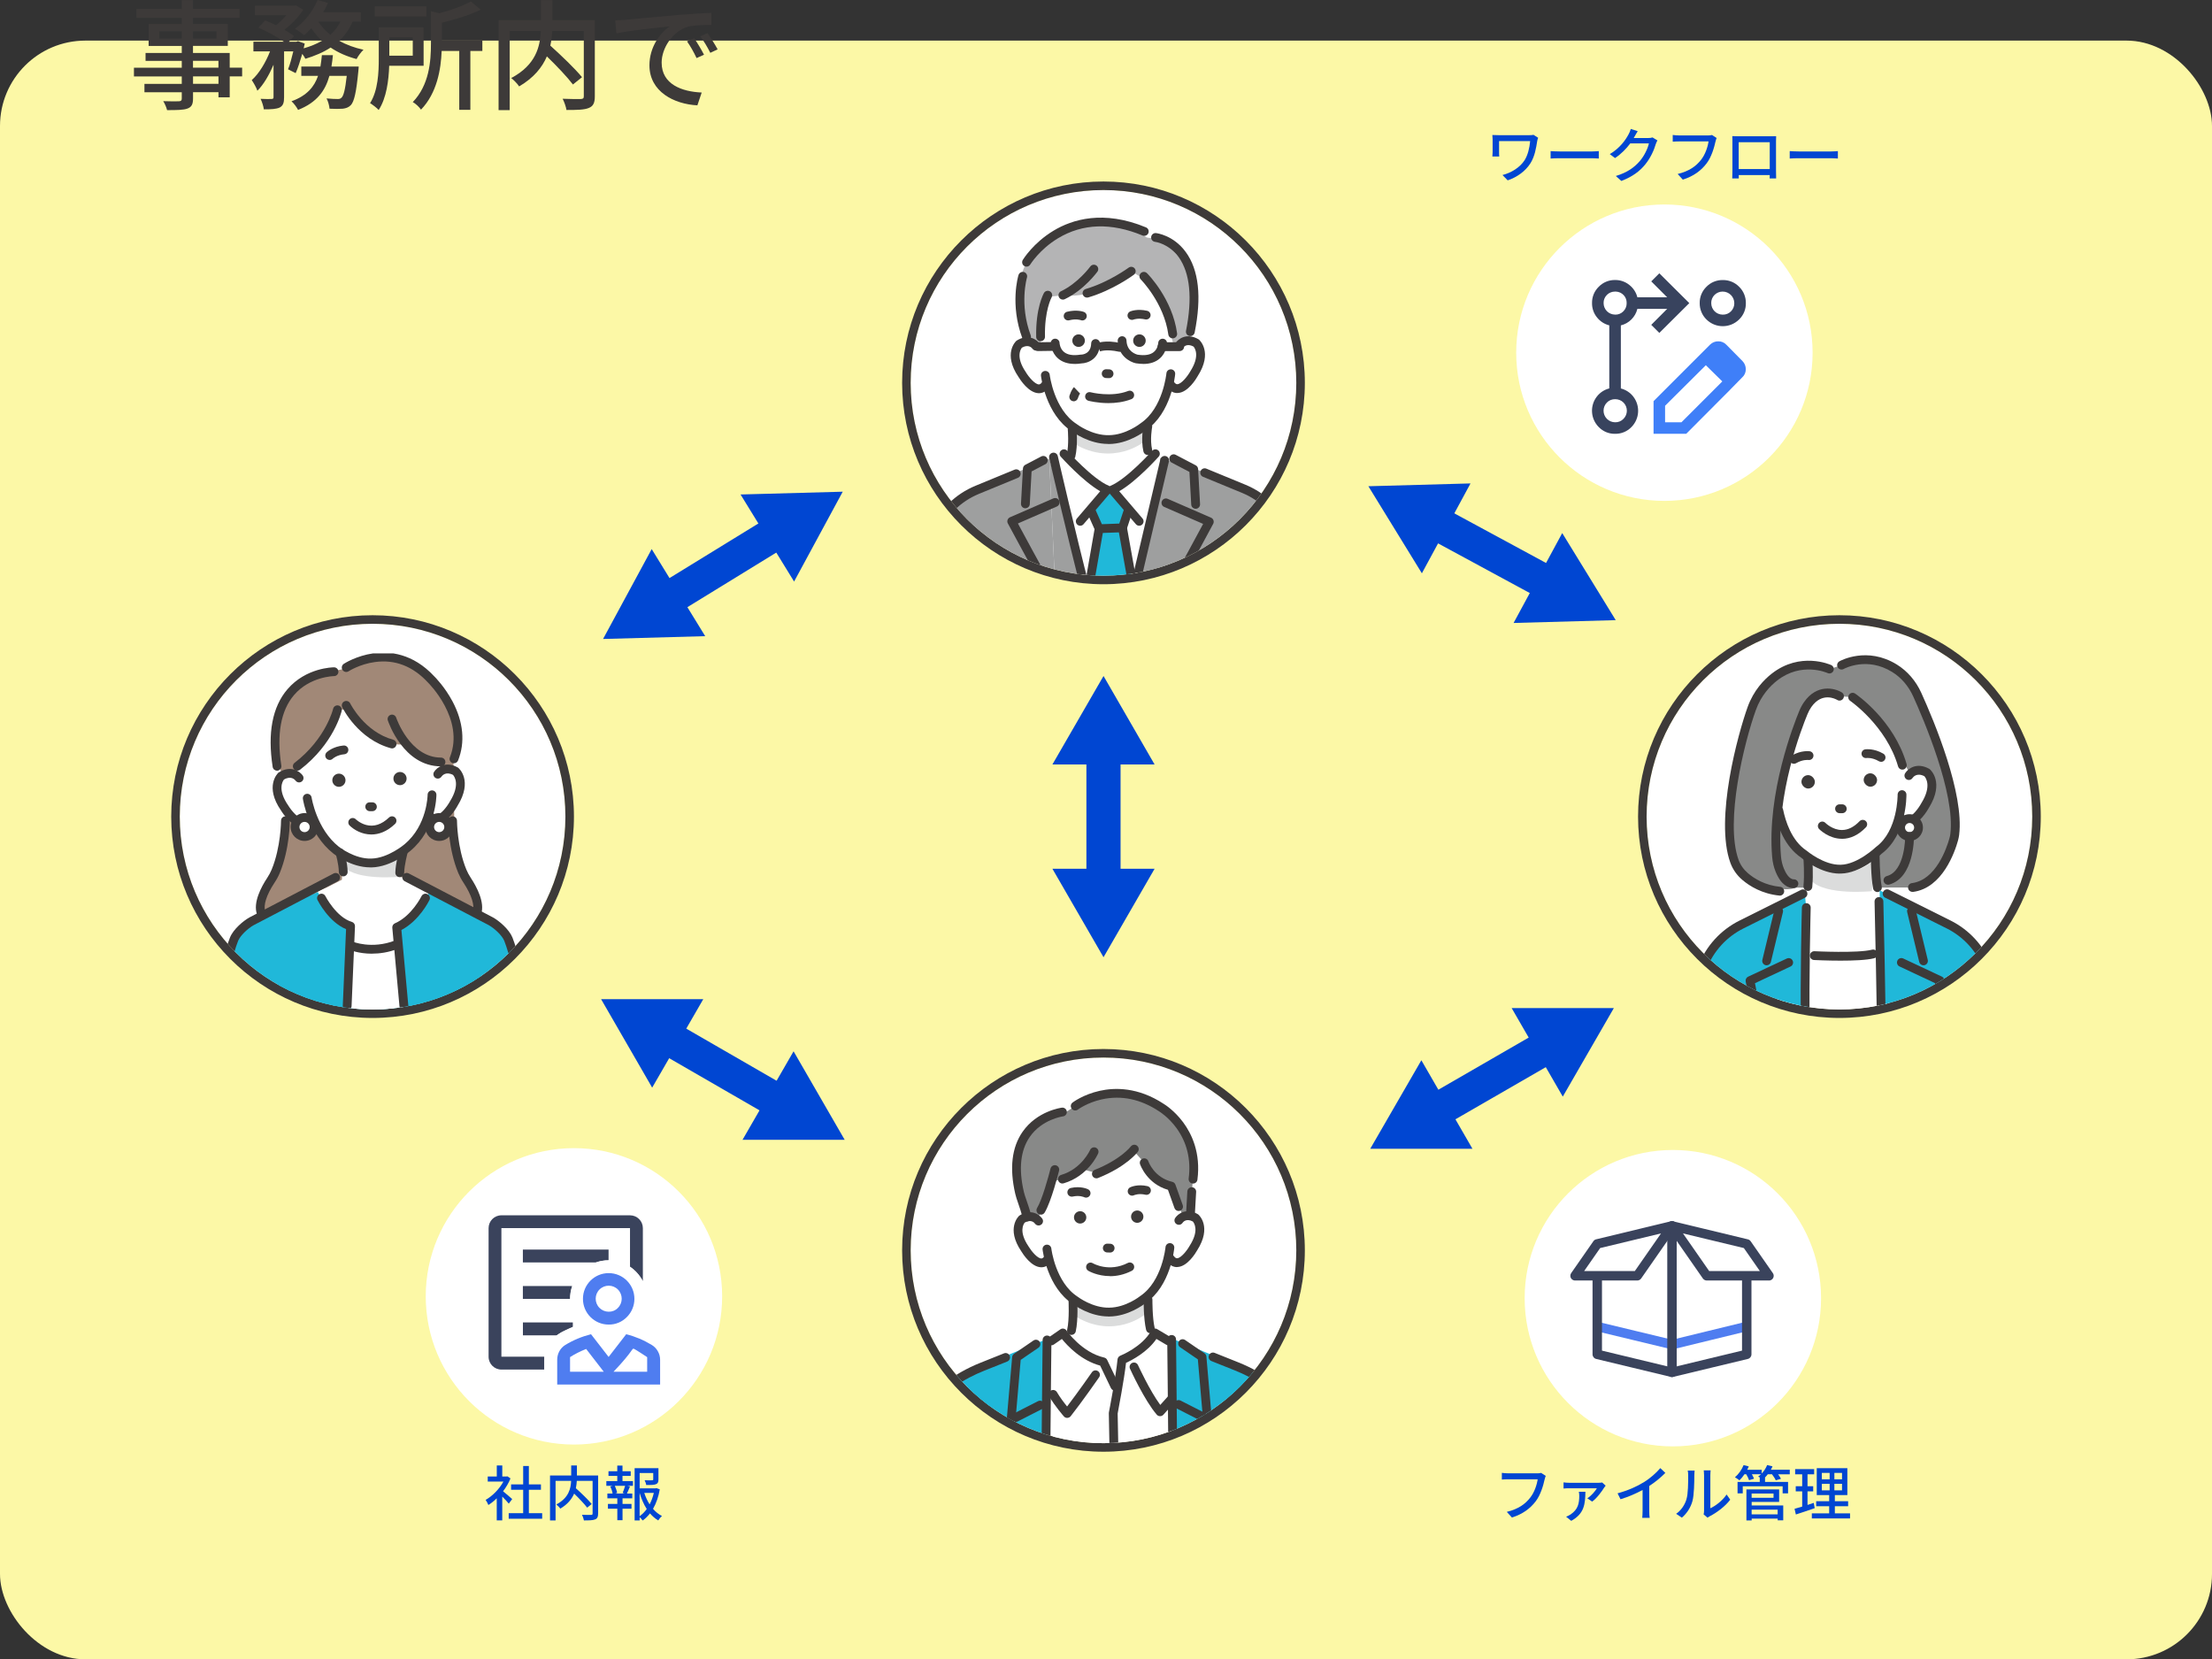 <?xml version="1.0" encoding="UTF-8"?><svg id="_レイヤー_2" xmlns="http://www.w3.org/2000/svg" width="518.06" height="388.61" xmlns:xlink="http://www.w3.org/1999/xlink" viewBox="0 0 518.06 388.61"><rect x="0" y="0" width="518.06" height="388.61" fill="#333333" stroke="none"/><defs><style>.cls-1{clip-path:url(#clippath-6);}.cls-2{clip-path:url(#clippath-7);}.cls-3{fill:#20b8d9;}.cls-4{clip-path:url(#clippath-4);}.cls-5{fill:#fcf8a6;}.cls-6{fill:#fff;}.cls-7{fill:#9e9f9f;}.cls-8,.cls-9{fill:none;}.cls-10{fill:#888988;}.cls-11{clip-path:url(#clippath-1);}.cls-12{fill:#4f7df0;}.cls-13{clip-path:url(#clippath-5);}.cls-14{clip-path:url(#clippath-8);}.cls-15{fill:#0046d2;}.cls-16{fill:#b4b4b5;}.cls-17{clip-path:url(#clippath-3);}.cls-18{fill:#3a435c;}.cls-19{fill:#dbdcdc;}.cls-20{fill:#38435e;}.cls-21{fill:#a18877;}.cls-9{stroke:#0046d2;stroke-linecap:round;stroke-linejoin:round;stroke-width:8px;}.cls-22{clip-path:url(#clippath-2);}.cls-23{clip-path:url(#clippath);}.cls-24{fill:#3d3a39;}.cls-25{fill:#3f7ff8;}</style><clipPath id="clippath"><circle class="cls-8" cx="87.26" cy="191.26" r="45.16"/></clipPath><clipPath id="clippath-1"><rect class="cls-8" x="45.35" y="153.03" width="83.82" height="83.39"/></clipPath><clipPath id="clippath-2"><circle class="cls-8" cx="430.8" cy="191.26" r="45.16"/></clipPath><clipPath id="clippath-3"><rect class="cls-8" x="386.26" y="153.18" width="89.08" height="83.24"/></clipPath><clipPath id="clippath-4"><circle class="cls-8" cx="258.44" cy="89.67" r="45.16"/></clipPath><clipPath id="clippath-5"><rect class="cls-8" x="204" y="49.06" width="108.89" height="85.77"/></clipPath><clipPath id="clippath-6"><circle class="cls-8" cx="258.44" cy="292.84" r="45.16"/></clipPath><clipPath id="clippath-7"><rect class="cls-8" x="204" y="252.24" width="108.89" height="85.77"/></clipPath><clipPath id="clippath-8"><rect class="cls-8" x="113.42" y="283.6" width="45" height="41"/></clipPath></defs><g id="_レイヤー_1-2"><rect class="cls-5" y="9.51" width="518.06" height="379.11" rx="20" ry="20"/><path class="cls-24" d="M56.71,17.89h-2.91v4.9h-2.63v-1.2h-5.96v1.46c0,1.43-.36,2.02-1.32,2.38-.95.34-2.41.36-4.76.36-.14-.59-.53-1.54-.9-2.1,1.54.06,3.22.06,3.67.03.5-.03.67-.17.67-.64v-1.48h-8.74v-1.96h8.74v-1.74h-11.2v-2.04h11.2v-1.6h-8.48v-1.85h8.48v-1.65h-7.76v-5.15h7.76v-1.43h-10.61v-2.1h10.61V.03h2.63v2.04h10.92v2.1h-10.92v1.43h8.15v5.15h-8.15v1.65h8.6v3.44h2.91v2.04ZM42.57,9.02v-1.68h-5.26v1.68h5.26ZM45.2,7.34v1.68h5.52v-1.68h-5.52ZM45.2,15.85h5.96v-1.6h-5.96v1.6ZM51.17,17.89h-5.96v1.74h5.96v-1.74Z"/><path class="cls-24" d="M82.58,5.07c-.76,1.76-1.82,3.25-3.11,4.48,1.65.95,3.58,1.65,5.66,2.1-.53.5-1.29,1.51-1.62,2.18-2.24-.59-4.28-1.48-6.08-2.69-1.71,1.12-3.72,1.96-5.91,2.63-.14-.31-.42-.73-.73-1.15-.48,1.65-1.01,3.3-1.54,4.51l-1.79-.9c.45-1.09.87-2.66,1.23-4.2h-2.16v10.75c0,1.26-.2,1.96-1.04,2.41-.81.36-1.96.42-3.7.42-.08-.7-.42-1.76-.76-2.46,1.12.06,2.24.06,2.58.03s.45-.08.45-.42v-7.59c-1.04,2.41-2.35,4.68-3.78,6.08-.25-.76-.87-1.82-1.32-2.49,1.68-1.48,3.28-4.14,4.28-6.72h-3.89v-2.27h7.14c-1.54-1.12-3.98-2.44-5.99-3.3l1.62-1.68c.78.31,1.68.7,2.52,1.12.87-.67,1.71-1.51,2.41-2.35h-7.36V1.34h9.21l.42-.08,1.68,1.04c-1.04,1.65-2.72,3.39-4.37,4.68.9.5,1.65,1.04,2.24,1.48l-1.2,1.32h1.74l.39-.14,1.57.56c-.08.36-.17.73-.25,1.12,1.6-.45,3.02-1.04,4.28-1.76-.95-.9-1.79-1.88-2.49-2.94-.56.62-1.12,1.15-1.68,1.62-.5-.42-1.51-1.15-2.16-1.48,2.21-1.6,4.2-4.12,5.32-6.75l2.44.67c-.34.76-.73,1.48-1.15,2.21h8.82v2.18h-1.93ZM84.01,15.57s-.03.67-.08,1.04c-.48,5.01-.98,7.17-1.76,8.01-.56.56-1.12.73-1.88.84-.7.06-1.85.06-3.11,0-.06-.73-.34-1.74-.7-2.41,1.09.11,2.13.14,2.6.14.42,0,.64-.06.9-.31.48-.42.87-1.85,1.23-5.12h-4.06c-.95,3.44-2.91,6.24-7.34,7.98-.31-.62-1.01-1.57-1.54-2.02,3.64-1.32,5.35-3.42,6.22-5.96h-3.92v-2.18h4.48c.14-.87.25-1.74.34-2.66h2.58c-.08.92-.2,1.79-.34,2.66h6.38ZM74.55,5.07c.73,1.15,1.68,2.16,2.83,3.08.98-.87,1.76-1.9,2.35-3.08h-5.18Z"/><path class="cls-24" d="M91.15,15.4c-.11,3.39-.62,7.53-2.46,10.36-.39-.45-1.48-1.29-2.02-1.6,1.88-2.97,2.04-7.25,2.04-10.44v-7.31h10.5v8.99h-8.06ZM99.86,3.86h-12.1V1.48h12.1v2.38ZM91.18,8.76v4.28h5.49v-4.28h-5.49ZM112.96,11.93h-2.8v13.8h-2.6v-13.8h-4.12c-.17,4.31-1.09,9.86-4.84,13.75-.36-.56-1.29-1.46-1.93-1.76,3.86-4.03,4.26-9.52,4.26-13.75V2.63l1.99.48c2.77-.76,5.63-1.76,7.36-2.77l2.3,1.93c-2.52,1.26-5.94,2.27-9.1,3.05v4.12h9.49v2.49Z"/><path class="cls-24" d="M139.31,22.54c0,1.54-.36,2.32-1.4,2.74-1.04.45-2.77.48-5.24.48-.11-.73-.53-1.93-.9-2.63,1.82.08,3.72.08,4.26.06s.7-.17.7-.67V7.25h-7.39c-.06,1.09-.2,2.24-.45,3.44,2.58,2.32,5.8,5.4,7.42,7.39l-2.13,1.71c-1.29-1.71-3.78-4.34-6.1-6.58-1.09,2.55-3.05,5.01-6.5,7.03-.34-.56-1.23-1.48-1.85-1.96,5.82-3.08,6.78-7.45,6.92-11.03h-7.28v18.54h-2.6V4.73h9.91V.03h2.69v4.7h9.94v17.81Z"/><path class="cls-24" d="M146.7,4.62c2.04-.2,7.03-.67,12.18-1.12,3-.25,5.8-.42,7.73-.48v2.83c-1.57,0-4,.03-5.46.39-3.72,1.12-6.19,5.12-6.19,8.43,0,5.1,4.76,6.8,9.38,7l-1.01,3c-5.49-.28-11.23-3.22-11.23-9.38,0-4.23,2.49-7.62,4.76-9.1-2.83.28-9.35.95-12.49,1.62l-.28-3.05c1.06-.03,2.04-.08,2.6-.14ZM164.88,12.82l-1.74.78c-.67-1.43-1.4-2.72-2.24-3.92l1.68-.73c.67.98,1.71,2.69,2.3,3.86ZM168.07,11.56l-1.71.81c-.73-1.43-1.46-2.66-2.35-3.86l1.68-.76c.67.95,1.76,2.63,2.38,3.81Z"/><path class="cls-15" d="M361.76,346.47c-.31,1.43-.95,3.66-2.09,5.14-1.27,1.67-3.03,3-5.57,3.8l-1.2-1.32c2.75-.67,4.33-1.86,5.48-3.33.97-1.22,1.57-3.01,1.75-4.3h-6.88c-.6,0-1.16.03-1.51.06v-1.57c.39.06,1.05.11,1.51.11h6.79c.24,0,.59-.01.9-.1l1.08.7c-.11.22-.18.53-.25.81Z"/><path class="cls-15" d="M375.71,348.39c-.43.71-1.67,2.48-2.82,3.29l-1.13-.77c.91-.57,1.88-1.71,2.24-2.35h-6.42c-.45,0-.91.01-1.39.06v-1.44c.42.06.94.1,1.39.1h6.74c.25,0,.73-.03.92-.07l.81.74c-.11.11-.27.34-.35.45ZM367.99,356.19l-1.2-.97c.34-.13.67-.28,1.05-.53,1.75-1.19,2.03-2.59,2.03-4.4,0-.31-.04-.62-.1-.91h1.54c-.06,2.83-.21,5.1-3.32,6.81Z"/><path class="cls-15" d="M384.96,347.17c1.46-.9,2.94-2.2,3.89-3.33l1.18,1.12c-1.06,1.08-2.38,2.16-3.77,3.07v5.81c0,.57.03,1.34.1,1.65h-1.74c.04-.31.08-1.08.08-1.65v-4.88c-1.47.8-3.32,1.61-5.17,2.17l-.69-1.39c2.45-.66,4.55-1.61,6.11-2.58Z"/><path class="cls-15" d="M394.97,351.14c.41-1.25.41-3.98.41-5.59,0-.48-.03-.81-.11-1.13h1.62c-.01.11-.07.63-.07,1.12,0,1.6-.06,4.58-.43,5.98-.42,1.54-1.3,2.91-2.49,3.92l-1.34-.9c1.22-.84,2.02-2.12,2.42-3.4ZM399.1,353.78v-8.29c0-.57-.08-1.04-.08-1.12h1.62c-.01.08-.07.55-.07,1.12v7.75c1.22-.55,2.8-1.74,3.81-3.22l.85,1.21c-1.19,1.58-3.17,3.05-4.78,3.87-.25.14-.42.27-.53.35l-.92-.77c.06-.24.1-.56.1-.88Z"/><path class="cls-15" d="M419.16,345.29h-2.72c.27.36.53.74.67,1.05l-1.22.36c-.14-.38-.52-.94-.88-1.42h-.99c-.21.28-.43.53-.67.77h.03v1.02h5.39v2.68h-1.27v-1.65h-9.34v1.65h-1.22v-2.68h5.2v-1.02h.07c-.17-.08-.32-.17-.45-.22.22-.15.45-.35.66-.55h-2.12c.21.38.41.76.5,1.04l-1.16.35c-.11-.36-.39-.91-.66-1.39h-.43c-.36.55-.77,1.04-1.16,1.42-.25-.21-.76-.55-1.06-.71.83-.7,1.6-1.78,2.03-2.86l1.22.32c-.11.25-.24.52-.38.77h3.4v.88c.55-.57.99-1.26,1.27-1.98l1.26.31c-.11.27-.25.53-.39.78h4.43v1.06ZM410.24,352.58h7.4v3.49h-1.3v-.41h-6.09v.43h-1.23v-7.26h7.66v2.93h-6.43v.81ZM410.24,349.8v.99h5.13v-.99h-5.13ZM410.24,353.56v1.11h6.09v-1.11h-6.09Z"/><path class="cls-15" d="M425.01,353.22c-1.53.53-3.15,1.08-4.41,1.48l-.31-1.33c.5-.14,1.12-.31,1.79-.52v-3.56h-1.51v-1.21h1.51v-2.79h-1.65v-1.21h4.45v1.21h-1.55v2.79h1.33v1.21h-1.33v3.17c.48-.15.98-.31,1.46-.48l.22,1.23ZM433.29,354.44v1.19h-8.95v-1.19h4.06v-1.67h-3.04v-1.18h3.04v-1.44h-2.91v-6.3h7.17v6.3h-2.93v1.44h3.11v1.18h-3.11v1.67h3.56ZM426.68,346.47h1.83v-1.51h-1.83v1.51ZM426.68,349.05h1.83v-1.53h-1.83v1.53ZM431.41,344.96h-1.79v1.51h1.79v-1.51ZM431.41,347.52h-1.79v1.53h1.79v-1.53Z"/><path class="cls-15" d="M119.16,352.16c-.32-.41-.95-1.08-1.53-1.65v5.57h-1.29v-5.17c-.63.62-1.3,1.15-1.96,1.57-.13-.34-.45-.95-.64-1.2,1.6-.91,3.21-2.54,4.16-4.29h-3.67v-1.19h2.12v-2.58h1.29v2.58h.97l.22-.04.73.49c-.42,1.06-1.04,2.09-1.74,3.01.66.53,1.82,1.54,2.14,1.83l-.8,1.06ZM126.98,354.4v1.29h-7.84v-1.29h3.39v-5.49h-2.83v-1.26h2.83v-4.31h1.33v4.31h2.83v1.26h-2.83v5.49h3.12Z"/><path class="cls-15" d="M140.08,354.48c0,.77-.18,1.16-.7,1.37-.52.22-1.39.24-2.62.24-.06-.36-.27-.97-.45-1.32.91.04,1.86.04,2.13.03s.35-.08.35-.34v-7.63h-3.7c-.03.55-.1,1.12-.22,1.72,1.29,1.16,2.9,2.7,3.71,3.7l-1.06.85c-.64-.85-1.89-2.17-3.05-3.29-.55,1.27-1.53,2.51-3.25,3.52-.17-.28-.62-.74-.92-.98,2.91-1.54,3.39-3.73,3.46-5.52h-3.64v9.27h-1.3v-10.53h4.96v-2.35h1.34v2.35h4.97v8.91Z"/><path class="cls-15" d="M145.79,346.88h2.45v1.11h-1.3l.6.15c-.24.59-.49,1.2-.71,1.65h1.25v1.12h-2.28v1.32h2.1v1.11h-2.1v2.7h-1.22v-2.7h-2.2v-1.11h2.2v-1.32h-2.33v-1.12h1.22c-.07-.48-.28-1.13-.53-1.65l.57-.15h-1.5v-1.11h2.56v-1.22h-2.06v-1.09h2.06v-1.32h1.22v1.32h1.93v1.09h-1.93v1.22ZM145.82,349.66c.2-.48.45-1.18.59-1.68h-2.42c.25.55.49,1.23.55,1.68l-.46.13h2.23l-.48-.13ZM154.52,348.81c-.28,1.67-.81,3.24-1.58,4.57.6.7,1.3,1.27,2.09,1.67-.28.24-.67.71-.87,1.04-.71-.42-1.36-.98-1.93-1.65-.49.64-1.06,1.2-1.71,1.67-.17-.24-.45-.55-.71-.76v.74h-1.18v-12.24h5.58v2.65c0,.6-.13.94-.62,1.12-.46.18-1.18.18-2.23.18-.06-.34-.22-.81-.39-1.12.8.03,1.54.03,1.75.01.21-.01.27-.06.27-.21v-1.49h-3.18v3.59h3.71l.21-.06.8.29ZM149.8,355.1c.64-.45,1.19-1.02,1.67-1.68-.71-1.11-1.26-2.4-1.67-3.78v5.46ZM150.89,349.64c.31.95.73,1.86,1.25,2.69.45-.84.77-1.75.99-2.69h-2.24Z"/><path class="cls-15" d="M360.02,33.04c-.25,1.58-.56,3.59-1.6,5.22-1.15,1.81-3.07,3.22-5.31,3.98l-1.22-1.25c1.98-.5,4.05-1.71,5.18-3.47.76-1.21,1.16-2.89,1.3-4.48h-7.28v2.6c0,.2,0,.62.04,1.01h-1.61c.03-.38.06-.7.06-1.01v-2.98c0-.34-.03-.7-.06-1.04.39.03.97.04,1.58.04h6.98c.38,0,.78-.01,1.08-.08l1.08.69c-.08.17-.2.62-.22.77Z"/><path class="cls-15" d="M365.25,35.47h7.62c.67,0,1.22-.06,1.57-.08v1.74c-.31-.01-.95-.07-1.57-.07h-7.62c-.77,0-1.61.03-2.09.07v-1.74c.46.03,1.33.08,2.09.08Z"/><path class="cls-15" d="M382.82,31.98c-.06.11-.13.24-.2.35h3.36c.39,0,.78-.04,1.05-.14l1.15.7c-.14.22-.29.57-.39.85-.38,1.34-1.2,3.22-2.46,4.76-1.29,1.6-2.98,2.87-5.6,3.88l-1.3-1.16c2.7-.81,4.37-2.04,5.62-3.5,1.04-1.19,1.88-2.96,2.13-4.13h-4.37c-.9,1.21-2.09,2.45-3.56,3.43l-1.23-.92c2.44-1.46,3.74-3.4,4.4-4.64.17-.28.41-.85.52-1.26l1.62.53c-.28.42-.57.97-.73,1.25Z"/><path class="cls-15" d="M401.78,33.13c-.31,1.43-.95,3.66-2.09,5.14-1.27,1.67-3.03,3-5.57,3.8l-1.2-1.32c2.75-.67,4.33-1.86,5.48-3.33.97-1.22,1.57-3.01,1.75-4.3h-6.88c-.6,0-1.16.03-1.51.06v-1.57c.39.06,1.05.11,1.51.11h6.79c.24,0,.59-.01.9-.1l1.08.7c-.11.22-.18.53-.25.81Z"/><path class="cls-15" d="M407.08,31.91h7.61c.32,0,.83,0,1.29-.01-.03.38-.03.81-.03,1.2v6.88c0,.49.03,1.69.03,1.81h-1.53c.01-.07.01-.39.03-.78h-7.26c0,.38,0,.71.01.78h-1.53c.01-.13.04-1.25.04-1.81v-6.88c0-.36,0-.85-.03-1.22.56.03,1.01.03,1.36.03ZM407.21,39.6h7.27v-6.29h-7.27v6.29Z"/><path class="cls-15" d="M421.25,35.47h7.62c.67,0,1.22-.06,1.57-.08v1.74c-.31-.01-.95-.07-1.57-.07h-7.62c-.77,0-1.61.03-2.09.07v-1.74c.46.03,1.33.08,2.09.08Z"/><circle class="cls-6" cx="87.26" cy="191.26" r="45.16"/><path class="cls-24" d="M87.26,146.09c24.94,0,45.16,20.22,45.16,45.16s-20.22,45.16-45.16,45.16-45.16-20.22-45.16-45.16,20.22-45.16,45.16-45.16M87.26,144.09c-26.01,0-47.16,21.16-47.16,47.16s21.16,47.16,47.16,47.16,47.16-21.16,47.16-47.16-21.16-47.16-47.16-47.16h0Z"/><g class="cls-23"><g class="cls-11"><path class="cls-21" d="M66.03,181.34s-7.31-19.77,10.17-23.78l4.75-.99s9.54-7.27,20.1,3.56c0,0,8.78,5.94,5.14,17.83l.27,19.35s2.76,8.96,5.3,13.95c0,0-.15,3.04-.15,5.85l-51.17-.39s-1.03-4.07,1.53-9.01c0,0,4.02-7.24,5.35-16.62l-1.29-9.75Z"/><path class="cls-3" d="M67.43,211.87s-9.28,1.84-11.72,7.41l-5.31,17.57h73.07l-3.98-15.69s-2.98-6.86-9.39-7.1l-22.59-8.02-20.08,5.82Z"/><path class="cls-6" d="M80.4,200.07l-.33,5.97-7.83,3.99s6.21,28.66,15.62,29.05c7.54.31,14.9-29.68,14.92-29.82.03-.28-9-3.93-9-3.93l.67-5.84-14.06.58Z"/><path class="cls-6" d="M82.13,216.89l-.86,20.54h13.47l-1.77-19.38c3.18-1.67,7.6-9.14,7.6-9.14l7.92,3.48-6.67-3.48-25.62-.9-8.77,3.86,7-2.96s3.78,7.19,7.7,7.98Z"/><polygon class="cls-3" points="64.89 235.41 64.89 237.43 65.06 237.43 64.89 235.41"/><path class="cls-3" d="M81.27,237.43l.86-20.54c-3.93-.79-7.7-7.98-7.7-7.98l-7,2.96-3.5,1.54.96,5.89v16.11s.17,2.02.17,2.02h16.22Z"/><path class="cls-3" d="M92.98,218.05l1.77,19.38h18.47l-1.51-23.36-3.21-1.68-7.92-3.48s-4.43,7.47-7.6,9.14Z"/><polygon class="cls-3" points="63.92 213.35 63.93 213.41 67.43 211.87 63.92 213.35"/><polygon class="cls-3" points="111.69 213.8 108.49 212.39 111.7 214.07 111.69 213.8"/><path class="cls-6" d="M69.6,169.4s-1.23,9.96.44,12.81c0,0-4.47-3.08-5.16,2.47,0,0,.98,10.3,7.96,7.5,0,0,4.54,11.07,14.17,10.68,0,0,10.96-1.08,13.22-12.34,0,0,3.18,4.05,6.23-2.65,0,0,5.59-8.37-2.93-7.34l.56-10.31-11.71-8.09-15.74-.58-7.05,7.84Z"/><path class="cls-21" d="M79.03,166.22s-4.99,9.63-8.93,12.26l-1.34,2.8-1.9-1.82,1.54-11.07s4.2-12.66,23.95-9.32l11.79,8.45.55,10.96s-4.27.12-9.57-4.31c0,0-3.92,1.31-8.55-2.81l-3.96-5.25-3.59.1Z"/><path class="cls-19" d="M80.51,199.56s6.46,3.93,12.63-.15l1.39-.84-.75,6.76s-10.23,1.02-13.27-2.34v-3.43Z"/><path class="cls-24" d="M80.39,205.24c-.56,0-1.02-.45-1.03-1.01-.04-1.89-.71-4.19-.72-4.21-.16-.55.15-1.12.7-1.28.55-.16,1.12.15,1.28.7.03.1.76,2.58.8,4.76.01.57-.44,1.04-1.01,1.05,0,0-.01,0-.02,0Z"/><path class="cls-24" d="M93.62,205.43s-.01,0-.02,0c-.57-.01-1.02-.48-1.01-1.05.05-2.17.84-5.04.87-5.16.15-.55.72-.87,1.27-.72.55.15.87.72.72,1.27,0,.03-.75,2.75-.79,4.66-.01.56-.47,1.01-1.03,1.01Z"/><path class="cls-24" d="M86.68,203.14c-4.53,0-8.43-3.09-8.6-3.23-5.86-4.63-7.09-12.49-7.14-12.82-.08-.56.3-1.09.87-1.17.56-.08,1.09.3,1.17.87.01.07,1.17,7.4,6.38,11.52.04.03,3.69,2.91,7.6,2.77,3.95-.08,7.77-3.34,7.81-3.37,5.31-4.45,5.38-11.5,5.38-11.57,0-.57.46-1.03,1.03-1.03h0c.57,0,1.03.46,1.03,1.03,0,.33-.07,8.08-6.1,13.14-.17.14-4.41,3.77-9.09,3.87-.11,0-.23,0-.34,0Z"/><path class="cls-24" d="M77.21,177.98c-.27,0-.54-.11-.74-.31-.4-.41-.38-1.06.02-1.46.14-.14,1.49-1.38,3.97-1.61.57-.05,1.07.36,1.12.93.05.57-.36,1.07-.93,1.12-1.76.16-2.69,1.01-2.73,1.05-.2.19-.46.29-.71.29Z"/><path class="cls-24" d="M87.22,189.98s-.01,0-.02,0h-.63c-.57-.02-1.02-.49-1.01-1.06s.47-1.03,1.05-1.01h.63c.57.02,1.02.49,1.01,1.06,0,.56-.47,1.01-1.03,1.01Z"/><path class="cls-24" d="M93.73,183.89h0c-.85.02-1.56-.65-1.59-1.5h0c-.02-.85.65-1.56,1.5-1.59h0c.85-.02,1.56.65,1.59,1.5h0c.02.85-.65,1.56-1.5,1.59Z"/><path class="cls-24" d="M79.42,184.28h0c-.85.02-1.56-.65-1.59-1.5h0c-.02-.85.65-1.56,1.5-1.59h0c.85-.02,1.56.65,1.59,1.5h0c.02.85-.65,1.56-1.5,1.59Z"/><path class="cls-24" d="M86.97,195.44c-2.24,0-4.1-1.12-5.09-2.1-.4-.4-.4-1.05,0-1.46.4-.4,1.05-.4,1.45,0,.02.02.97.93,2.39,1.32,1.84.5,3.65-.08,5.38-1.73.41-.39,1.06-.38,1.46.03.39.41.38,1.06-.03,1.46-1.93,1.84-3.85,2.48-5.56,2.48Z"/><path class="cls-24" d="M123.47,237.88c-.48,0-.91-.34-1.01-.83-1.24-6.25-3.24-13.9-4.36-16.71-.5-1.25-2.31-2.93-3.64-3.67l-19.68-10.28c-.5-.26-.7-.89-.44-1.39.26-.5.89-.7,1.39-.44l19.72,10.3c1.43.79,3.79,2.78,4.57,4.72,1.18,2.96,3.18,10.62,4.47,17.07.11.56-.25,1.1-.81,1.21-.07.01-.14.02-.2.02Z"/><path class="cls-24" d="M50.4,237.88c-.07,0-.13,0-.2-.02-.56-.11-.92-.65-.81-1.21,1.29-6.46,3.29-14.12,4.47-17.07.77-1.94,3.13-3.92,4.57-4.72,0,0,.02,0,.02-.01l19.69-10.28c.5-.26,1.13-.07,1.39.44.26.5.07,1.13-.44,1.39l-19.68,10.28c-1.33.74-3.14,2.42-3.64,3.67-1.12,2.81-3.12,10.46-4.36,16.71-.1.49-.53.83-1.01.83Z"/><path class="cls-24" d="M70.88,193.8s-.02,0-.03,0c-2.45-.03-4.58-3.24-5.02-3.96-3.92-5.64-.81-8.69-.68-8.82l.07-.07.09-.05c2.76-1.73,4.86-.29,5.58.71.33.46.23,1.11-.24,1.44-.46.33-1.1.23-1.43-.23-.17-.22-1.06-1.22-2.71-.25-.29.36-1.62,2.33,1.02,6.11l.03.05c.74,1.2,2.31,2.99,3.31,3.01.11,0,.46,0,.9-.67.31-.48.95-.61,1.43-.3.48.31.61.95.3,1.43-.86,1.32-1.89,1.61-2.62,1.61Z"/><path class="cls-24" d="M102.19,192.94c-.72,0-1.68-.28-2.55-1.47-.34-.46-.24-1.1.22-1.44.46-.34,1.1-.24,1.44.22.48.65.82.63.94.62,1-.07,2.46-1.94,3.14-3.18l.03-.05c2.41-3.9,1.02-5.79.68-6.16-1.7-.87-2.53.18-2.69.4-.31.48-.94.61-1.42.31-.48-.31-.62-.95-.31-1.43.67-1.04,2.68-2.6,5.53-1.02l.09.05.08.07c.14.12,3.41,3-.2,8.84-.4.74-2.35,4.07-4.8,4.23-.06,0-.12,0-.19,0Z"/><path class="cls-24" d="M91.82,175.28c-.09,0-.18-.01-.27-.04-7.66-2.09-11.24-9.29-11.39-9.59-.25-.51-.04-1.13.48-1.38.51-.25,1.13-.04,1.38.47.04.08,3.34,6.67,10.08,8.51.55.15.87.72.72,1.27-.12.46-.54.76-.99.76Z"/><path class="cls-24" d="M103.28,179.48c-8.8,0-12.3-10.32-12.45-10.76-.18-.54.12-1.12.66-1.3.54-.18,1.12.12,1.3.66h0c.03.09,3.19,9.35,10.49,9.35.57,0,1.03.46,1.03,1.03s-.46,1.03-1.03,1.03Z"/><path class="cls-24" d="M69.63,180.49c-.31,0-.61-.14-.82-.4-.35-.45-.26-1.1.19-1.44,7.32-5.62,9.01-12.58,9.02-12.65.13-.55.68-.9,1.24-.77.55.13.9.68.77,1.23-.07.31-1.84,7.73-9.78,13.83-.19.14-.41.21-.63.21Z"/><path class="cls-24" d="M64.88,180.49c-.5,0-.94-.36-1.02-.87-1.23-7.95-.07-14.08,3.46-18.19,4.35-5.08,10.65-5.14,10.91-5.14.57,0,1.03.46,1.03,1.03s-.46,1.03-1.03,1.03c-.09,0-5.66.09-9.37,4.44-3.1,3.64-4.1,9.2-2.97,16.52.09.56-.3,1.09-.86,1.18-.05,0-.11.01-.16.01Z"/><path class="cls-24" d="M106.32,178.77c-.13,0-.26-.02-.38-.07-.53-.21-.79-.81-.57-1.34,3.56-8.9-5.04-17.42-5.13-17.5l-.04-.04c-3.52-3.8-7.69-5.41-12.38-4.77-3.57.48-6.14,2.14-6.17,2.16-.48.31-1.11.18-1.43-.3-.31-.48-.18-1.11.29-1.43.12-.08,2.93-1.9,6.94-2.47,3.73-.53,9.23-.02,14.24,5.38.26.25,2.5,2.51,4.31,5.92,2.53,4.79,2.98,9.56,1.28,13.8-.16.4-.55.65-.96.65Z"/><circle class="cls-6" cx="71.33" cy="193.69" r="2.23"/><path class="cls-24" d="M71.33,196.95c-1.8,0-3.26-1.46-3.26-3.26s1.46-3.26,3.26-3.26,3.26,1.46,3.26,3.26-1.46,3.26-3.26,3.26ZM71.33,192.49c-.66,0-1.2.54-1.2,1.2s.54,1.2,1.2,1.2,1.2-.54,1.2-1.2-.54-1.2-1.2-1.2Z"/><circle class="cls-6" cx="102.86" cy="193.69" r="2.23"/><path class="cls-24" d="M102.86,196.95c-1.8,0-3.26-1.46-3.26-3.26s1.46-3.26,3.26-3.26,3.26,1.46,3.26,3.26-1.46,3.26-3.26,3.26ZM102.86,192.49c-.66,0-1.2.54-1.2,1.2s.54,1.2,1.2,1.2,1.2-.54,1.2-1.2-.54-1.2-1.2-1.2Z"/><path class="cls-24" d="M61.17,214.83c-.42,0-.81-.26-.97-.67-1.02-2.76,1.04-6.53,2.37-8.54.43-.66.79-1.32,1.06-1.98,2.16-5.23,2.19-11.37,2.19-11.43,0-.57.46-1.03,1.03-1.03h0c.57,0,1.03.46,1.03,1.03,0,.27-.03,6.6-2.35,12.22-.32.78-.74,1.56-1.25,2.32-1.86,2.81-2.66,5.31-2.15,6.69.2.53-.07,1.13-.61,1.32-.12.04-.24.06-.36.06Z"/><path class="cls-24" d="M111.69,214.83c-.12,0-.24-.02-.36-.06-.53-.2-.81-.79-.61-1.32.51-1.37-.3-3.87-2.15-6.69-.51-.76-.92-1.55-1.25-2.32-2.32-5.62-2.35-11.95-2.35-12.22,0-.57.46-1.03,1.03-1.03s1.03.46,1.03,1.03h0c0,.06.03,6.2,2.19,11.43.27.66.63,1.32,1.06,1.98,1.32,2,3.39,5.78,2.37,8.54-.15.42-.55.67-.97.67ZM107.03,192.21h0,0Z"/><path class="cls-24" d="M94.58,236.62c-.53,0-.98-.4-1.02-.94l-1.68-18.4c-.04-.44.21-.86.62-1.04,3.92-1.7,6.19-6.31,6.22-6.35.25-.51.87-.73,1.38-.48.51.25.73.87.48,1.38-.1.21-2.39,4.84-6.57,7.02l1.62,17.69c.05.57-.37,1.07-.93,1.12-.03,0-.06,0-.1,0Z"/><path class="cls-24" d="M87.11,223.36c-3.15,0-5.26-.9-5.39-.96-.52-.23-.76-.84-.53-1.36.23-.52.83-.76,1.35-.53.06.03,4.5,1.88,9.98-.24.53-.21,1.13.06,1.33.59.2.53-.06,1.13-.59,1.33-2.27.88-4.38,1.16-6.15,1.16Z"/><path class="cls-24" d="M81.32,236.62s-.03,0-.05,0c-.57-.02-1.01-.51-.99-1.07l.77-17.94c-4.07-1.68-6.57-6.58-6.68-6.81-.26-.51-.05-1.13.46-1.38.51-.26,1.13-.05,1.38.46h0s2.54,4.95,6.19,6.03c.45.13.76.56.74,1.03l-.8,18.7c-.02.55-.48.99-1.03.99Z"/></g></g><circle class="cls-6" cx="430.8" cy="191.26" r="45.16"/><path class="cls-24" d="M430.8,146.09c24.94,0,45.16,20.22,45.16,45.16s-20.22,45.16-45.16,45.16-45.16-20.22-45.16-45.16,20.22-45.16,45.16-45.16M430.8,144.09c-26.01,0-47.16,21.16-47.16,47.16s21.16,47.16,47.16,47.16,47.16-21.16,47.16-47.16-21.16-47.16-47.16-47.16h0Z"/><g class="cls-22"><g class="cls-17"><path class="cls-6" d="M413.54,169.51s-1.25,10.14.45,13.04c0,0-4.55-3.14-5.25,2.51,0,0,1,10.48,8.1,7.63,0,0,4.62,11.27,14.43,10.87,0,0,11.16-1.1,13.45-12.56,0,0,3.23,4.12,6.34-2.7,0,0,5.69-8.52-2.98-7.47l.57-10.5-11.92-8.23-16.02-.59-7.18,7.99Z"/><path class="cls-10" d="M428.46,156.69s-9.78-4.89-16.35,5.62c0,0-13.46,33.66-3.49,42.87,0,0,8.18,4.38,11.87,2.71l27.42-.03s11.16-.84,10.14-19.85l-9.03-25.35s-4.32-12.08-17.71-6.87l-2.84.92Z"/><polygon class="cls-6" points="423.47 200.8 423.47 209.14 417.59 212.82 422.67 230.19 443.29 228.88 443.99 210.22 439.7 207.89 439.18 195.56 423.47 200.8"/><polygon class="cls-6" points="423.41 198.32 422.9 208.36 420.81 210.62 431.67 234.81 439.76 212.77 439.44 206.56 438.79 195.92 423.41 198.32"/><path class="cls-6" d="M431.44,163.13s-5.93-4.31-8.77,3.2c0,0-6.27,15.57-5.85,23.08,0,0,.77,14.07,15.57,14.01,0,0,9.57-2.52,11.8-10.39,0,0,6.74,1.37,7.89-6.94,0,0,1.76-9.48-4.85-4.93,0,0-7.44-15.95-13.33-17.88l-2.45-.17Z"/><path class="cls-24" d="M420.1,208.01c-1.22,0-2.93-.67-4.22-3.8-.45-1.08-.72-2.25-.83-3.48-1.28-14.97,5.07-31.14,6.35-34.23.33-.8.7-1.48,1.13-2.09,2.97-4.24,7.08-3.32,8.83-2.24.48.3.64.93.34,1.42-.3.48-.93.64-1.41.34-.36-.21-3.53-1.96-6.07,1.66-.34.49-.64,1.04-.91,1.7-1.25,3.01-7.44,18.77-6.2,33.26.09,1.02.32,1.99.68,2.87.39.94,1.21,2.52,2.32,2.52.01,0,.02,0,.03,0,.56,0,1.02.45,1.03,1.01,0,.57-.45,1.04-1.01,1.05-.02,0-.03,0-.05,0Z"/><path class="cls-24" d="M416.85,209.75s-.07,0-.1,0c-4.08-.41-6.97-2.22-8.67-3.66-1.29-1.09-2.26-2.48-2.82-4.02-3.72-10.28,1.82-30.3,4.05-36.5,1.41-3.91,3.85-6.41,5.65-7.81,6.66-5.2,13.63-2.13,13.92-2,.52.24.75.85.51,1.36-.24.52-.84.75-1.36.51-.25-.11-6.15-2.67-11.81,1.75-1.59,1.24-3.74,3.44-4.98,6.89-2.73,7.57-7.31,26.11-4.06,35.1.43,1.2,1.2,2.29,2.21,3.15,1.48,1.26,3.99,2.83,7.55,3.18.57.06.98.56.92,1.13-.05.53-.5.93-1.02.93Z"/><path class="cls-24" d="M447.9,208.88c-.51,0-.95-.38-1.02-.9-.07-.56.33-1.08.89-1.15,5.66-.73,8.18-8.26,8.81-10.55.1-.36.17-.68.2-.98,1.19-9.47-6.36-27.06-8.71-32.22-1.1-2.42-2.8-4.39-4.92-5.7-5.89-3.64-11.13-.82-11.35-.7-.5.27-1.12.1-1.4-.4-.28-.5-.1-1.12.4-1.4.26-.15,6.49-3.54,13.44.75,2.47,1.53,4.45,3.81,5.72,6.6,3.08,6.78,10.1,23.6,8.88,33.33-.05.4-.14.82-.26,1.28-.72,2.6-3.61,11.15-10.53,12.05-.04,0-.09,0-.13,0Z"/><path class="cls-24" d="M445.53,180.25c-.45,0-.86-.29-.99-.75-2.73-9.49-11.14-15.3-11.22-15.36-.47-.32-.59-.96-.27-1.43.32-.47.96-.59,1.43-.27.37.25,9.1,6.27,12.05,16.49.16.55-.16,1.12-.7,1.28-.1.03-.19.04-.29.04Z"/><path class="cls-19" d="M424.16,202.54s6.92,4.21,13.53-.16l1.49-.9-.8,7.24s-10.96,1.09-14.22-2.51v-3.67Z"/><path class="cls-24" d="M439.7,208.92c-.48,0-.92-.34-1.01-.84-.53-2.77-.54-7.64-.54-7.85,0-.57.46-1.03,1.03-1.03.57,0,1.03.46,1.03,1.03,0,.05,0,4.88.5,7.46.11.56-.26,1.1-.82,1.21-.07.01-.13.02-.2.02Z"/><path class="cls-24" d="M430.86,204.6c-4.38,0-8.47-3.28-8.99-3.71-3.89-2.62-5.56-7.33-6.27-10.83-.11-.56.25-1.1.8-1.22.56-.11,1.1.25,1.22.8.53,2.57,1.93,7.22,5.45,9.56l.1.07s4.04,3.4,7.95,3.26c3.93-.08,8.15-4.08,8.19-4.12l.1-.08c5.1-3.81,5.02-12.12,5.02-12.21,0-.57.44-1.04,1.01-1.05.56,0,1.04.44,1.05,1.01,0,.38.11,9.4-5.79,13.86-.54.5-4.99,4.56-9.52,4.65-.1,0-.2,0-.3,0Z"/><path class="cls-24" d="M446.71,193.45c-.72,0-1.7-.28-2.58-1.49-.34-.46-.24-1.1.22-1.44.46-.34,1.1-.24,1.44.22.49.67.85.65.97.64,1.03-.07,2.5-1.94,3.21-3.25l.03-.05c2.47-3.99,1.03-5.92.69-6.29-1.75-.9-2.6.18-2.76.41-.31.48-.94.62-1.42.31-.48-.31-.62-.95-.31-1.43.67-1.06,2.71-2.63,5.61-1.03l.09.05.08.07c.14.12,3.46,3.04-.2,8.98-.29.53-2.35,4.13-4.87,4.3-.06,0-.12,0-.19,0Z"/><path class="cls-24" d="M440.56,178.42c-.18,0-.36-.05-.52-.14-1.58-.92-2.87-.76-2.88-.75-.56.09-1.09-.3-1.17-.86-.09-.56.3-1.09.86-1.17.08-.01,2-.29,4.23,1.01.49.29.66.92.37,1.41-.19.33-.54.51-.89.51Z"/><path class="cls-24" d="M420.14,178.88c-.35,0-.7-.18-.89-.51-.29-.49-.12-1.12.37-1.41,2.22-1.3,4.15-1.02,4.23-1.01.56.09.95.61.86,1.17-.09.56-.61.95-1.16.87-.07,0-1.34-.15-2.89.75-.16.1-.34.14-.52.14Z"/><path class="cls-24" d="M431.47,190.45s-.01,0-.02,0h-.64c-.57-.02-1.02-.49-1.01-1.06,0-.57.48-1.02,1.05-1.01h.64c.57.02,1.02.49,1.01,1.06,0,.56-.47,1.01-1.03,1.01Z"/><rect class="cls-24" x="436.48" y="181.11" width="3.14" height="3.14" rx="1.57" ry="1.57" transform="translate(-4.84 12.07) rotate(-1.57)"/><rect class="cls-24" x="421.92" y="181.51" width="3.14" height="3.14" rx="1.57" ry="1.57" transform="translate(-4.87 11.7) rotate(-1.57)"/><path class="cls-24" d="M431.39,196.45c-3.08,0-5.25-2.19-5.34-2.28-.4-.41-.39-1.06.02-1.46.41-.4,1.06-.39,1.45.02.03.03,1.69,1.68,3.89,1.66,1.42,0,2.8-.7,4.11-2.06.39-.41,1.05-.42,1.46-.03.41.39.42,1.05.03,1.46-1.72,1.78-3.6,2.69-5.6,2.7h-.02Z"/><path class="cls-24" d="M423.41,208.65s-.07,0-.1,0c-.57-.06-.98-.56-.93-1.13.27-2.81,0-6.3,0-6.33-.05-.57.38-1.06.95-1.11.57-.04,1.06.38,1.11.95.01.15.29,3.7,0,6.7-.05.53-.5.93-1.02.93Z"/><circle class="cls-6" cx="447.23" cy="193.82" r="2.1"/><path class="cls-24" d="M447.23,196.95c-1.73,0-3.13-1.4-3.13-3.13s1.4-3.13,3.13-3.13,3.13,1.4,3.13,3.13-1.4,3.13-3.13,3.13ZM447.23,192.75c-.59,0-1.07.48-1.07,1.07s.48,1.07,1.07,1.07,1.07-.48,1.07-1.07-.48-1.07-1.07-1.07Z"/><path class="cls-24" d="M442.16,207.2c-.45,0-.87-.3-.99-.76-.15-.55.18-1.11.73-1.26,4.32-1.16,4.3-9.17,4.3-9.25,0-.57.45-1.03,1.02-1.04,0,0,0,0,.01,0,.56,0,1.02.45,1.03,1.02,0,.39.03,9.68-5.82,11.26-.09.02-.18.04-.27.04Z"/><polygon class="cls-6" points="443.75 244.71 442.01 231.88 441.57 218.08 416.04 219.4 416.04 219.96 416.29 244.71 443.75 244.71"/><path class="cls-3" d="M423.45,244.71l-.4-31.68-.28-3.02-16.44,7.39s-8.76,6.64-10.35,15.24l-.58,5.32,28.05,6.77Z"/><path class="cls-24" d="M422.81,242.27c-.56,0-1.02-.45-1.03-1.01-.2-12.18.22-28.57.23-28.73.01-.57.49-1.02,1.06-1,.57.01,1.02.49,1,1.06,0,.16-.43,16.5-.23,28.64,0,.57-.44,1.04-1.01,1.05,0,0-.01,0-.02,0Z"/><path class="cls-24" d="M413.75,226.08c-.08,0-.16,0-.24-.03-.55-.13-.89-.69-.76-1.24l2.82-11.67c.13-.55.69-.89,1.24-.76.55.13.89.69.76,1.24l-2.82,11.67c-.11.47-.54.79-1,.79Z"/><path class="cls-24" d="M413.49,249.41c-.49,0-.92-.35-1.01-.84-1.85-9.93-3.62-18.6-3.63-18.69-.1-.47.14-.94.57-1.14l9.06-4.25c.52-.24,1.13-.02,1.37.5.24.52.02,1.13-.5,1.37l-8.33,3.91c.48,2.37,1.95,9.72,3.48,17.93.1.56-.27,1.1-.82,1.2-.06.01-.13.02-.19.02Z"/><path class="cls-3" d="M440.79,244.71l-.55-29.8v-6.38l19.18,9.55s7.26,5.94,8.84,14.55l.58,5.32-28.05,6.77Z"/><path class="cls-24" d="M450.49,226.08c-.47,0-.89-.32-1-.79l-2.82-11.67c-.13-.55.21-1.11.76-1.24.55-.13,1.11.21,1.24.76l2.82,11.67c.13.55-.21,1.11-.76,1.24-.08.02-.16.03-.24.03Z"/><path class="cls-24" d="M450.74,249.41c-.06,0-.13,0-.19-.02-.56-.1-.93-.64-.82-1.2,1.53-8.21,3-15.56,3.48-17.93l-8.33-3.91c-.52-.24-.74-.86-.5-1.37.24-.52.86-.74,1.37-.5l9.06,4.25c.43.2.67.67.57,1.14-.02.09-1.79,8.76-3.63,18.69-.09.5-.53.84-1.01.84Z"/><path class="cls-24" d="M440.61,244.55s-.01,0-.02,0c-.57-.01-1.02-.48-1.01-1.05.09-4.94-.54-32.08-.55-32.35-.01-.57.44-1.04,1.01-1.05.57-.01,1.04.44,1.05,1.01.03,1.12.64,27.46.55,32.44-.01.56-.47,1.01-1.03,1.01Z"/><path class="cls-24" d="M431.08,224.99c-3.18,0-6-.14-6.22-.15-.57-.03-1-.51-.98-1.08.03-.57.51-1.01,1.08-.98.1,0,10.11.51,13.48-.36.55-.14,1.11.19,1.26.74.14.55-.19,1.11-.74,1.26-1.76.45-4.96.57-7.88.57Z"/><path class="cls-24" d="M394.42,239.56c-.12,0-.23-.02-.35-.06-.54-.19-.81-.78-.62-1.32l4.35-12.07s0-.02.01-.03c1.8-4.57,5.21-8.29,9.6-10.48l14.4-7.19c.51-.25,1.13-.05,1.38.46.25.51.05,1.13-.46,1.38l-14.4,7.19c-3.93,1.96-6.98,5.29-8.6,9.38l-4.35,12.06c-.15.42-.55.68-.97.68Z"/><path class="cls-24" d="M470.07,240.63c-.43,0-.82-.27-.97-.69l-4.6-13.13c-1.61-4.09-4.66-7.42-8.59-9.38l-14.4-7.19c-.51-.25-.72-.87-.46-1.38.25-.51.87-.72,1.38-.46l14.4,7.19c4.39,2.19,7.8,5.92,9.6,10.48,0,.01,0,.02.01.04l4.61,13.15c.19.54-.09,1.13-.63,1.31-.11.04-.23.06-.34.06Z"/></g></g><line class="cls-9" x1="363.06" y1="244.72" x2="335.84" y2="260.43"/><polygon class="cls-15" points="354.04 236.1 377.97 236.1 366.01 256.83 354.04 236.1"/><polygon class="cls-15" points="332.89 248.32 320.92 269.04 344.85 269.04 332.89 248.32"/><line class="cls-9" x1="363.27" y1="137.04" x2="335.63" y2="122.08"/><polygon class="cls-15" points="365.88 124.85 378.41 145.24 354.49 145.9 365.88 124.85"/><polygon class="cls-15" points="344.4 113.22 320.48 113.88 333.01 134.27 344.4 113.22"/><line class="cls-9" x1="155.69" y1="242.62" x2="182.91" y2="258.33"/><polygon class="cls-15" points="152.74 254.73 140.78 234.01 164.71 234.01 152.74 254.73"/><polygon class="cls-15" points="173.9 266.95 197.83 266.95 185.86 246.22 173.9 266.95"/><line class="cls-9" x1="155.91" y1="140.63" x2="182.69" y2="124.18"/><polygon class="cls-15" points="165.16 148.99 141.24 149.65 152.63 128.6 165.16 148.99"/><polygon class="cls-15" points="185.98 136.2 197.37 115.16 173.44 115.81 185.98 136.2"/><circle class="cls-6" cx="258.44" cy="89.67" r="45.16"/><path class="cls-24" d="M258.44,44.51c24.94,0,45.16,20.22,45.16,45.16s-20.22,45.16-45.16,45.16-45.16-20.22-45.16-45.16,20.22-45.16,45.16-45.16M258.44,42.51c-26.01,0-47.16,21.16-47.16,47.16s21.16,47.16,47.16,47.16,47.16-21.16,47.16-47.16-21.16-47.16-47.16-47.16h0Z"/><g class="cls-4"><g class="cls-13"><polygon class="cls-6" points="251.33 93.57 251.66 102.56 247.98 113.8 263.83 124.01 270.56 107.61 268.65 103.64 268.65 91.62 251.33 93.57"/><polygon class="cls-6" points="257.42 124.01 254.95 119.82 258.88 115.22 260.9 115.18 264.65 119.57 262.91 123.63 265.55 137.93 272.84 107.26 269.95 106.13 260.49 108.02 250.23 105.69 245.74 107.43 254.66 138.73 257.42 124.01"/><polygon class="cls-7" points="245.74 107.43 229.5 114.25 236.46 111.58 228.96 141.98 247.32 141.98 245.74 107.43"/><polygon class="cls-7" points="265.55 137.93 264.59 141.98 273.73 141.98 273.73 107.61 272.84 107.26 265.55 137.93 265.55 137.93"/><polygon class="cls-7" points="255.52 141.98 254.63 138.91 254.66 138.73 245.74 107.43 247.32 141.98 255.52 141.98"/><polygon class="cls-3" points="264.59 141.98 265.55 137.93 262.91 123.63 264.65 119.57 260.9 115.18 258.88 115.22 254.95 119.82 257.42 124.01 254.66 138.73 255.59 141.98 264.59 141.98"/><polygon class="cls-3" points="254.66 138.73 254.63 138.91 255.52 141.98 255.59 141.98 254.66 138.73"/><rect class="cls-3" x="262.99" y="139.95" width="4.16" height="0" transform="translate(67.64 365.5) rotate(-76.64)"/><polygon class="cls-7" points="226.69 136.47 230.47 120.62 229.5 114.25 224.47 118.12 220.09 122.21 213.55 137.93 226.69 136.47"/><polygon class="cls-7" points="226.25 139.55 231.62 140.84 236.46 111.58 229.5 114.25 224.47 116.36 226.25 139.55"/><path class="cls-24" d="M213.34,138.2c-.14,0-.28-.03-.41-.09-.52-.23-.76-.84-.53-1.36l5.55-12.68c2.05-4.69,5.8-8.36,10.53-10.31l9.13-3.76c.53-.22,1.13.03,1.35.56.22.53-.03,1.13-.56,1.35l-9.13,3.76c-4.24,1.75-7.59,5.03-9.43,9.23l-5.55,12.68c-.17.39-.55.62-.94.62Z"/><polygon class="cls-7" points="269.17 137.93 271.75 107.26 290.61 113.3 296.42 117.67 301.25 124.25 306.8 136.93 269.17 137.93"/><path class="cls-24" d="M240.15,119.04s-.04,0-.06,0c-.57-.03-1-.52-.97-1.09l.46-8.23c.02-.36.23-.69.55-.86l3.74-1.96c.5-.26,1.13-.07,1.39.43.26.5.07,1.13-.43,1.39l-3.23,1.69-.42,7.65c-.03.55-.48.97-1.03.97Z"/><path class="cls-24" d="M246.29,140.25c-.36,0-.71-.19-.9-.53-4.92-8.87-9.3-17.06-9.35-17.14-.14-.25-.16-.55-.06-.82.09-.27.3-.49.56-.61l10.16-4.42c.52-.23,1.13.01,1.36.53.23.52-.01,1.13-.53,1.36l-9.13,3.98c1.31,2.44,4.89,9.07,8.8,16.13.28.5.1,1.12-.4,1.4-.16.09-.33.13-.5.13Z"/><path class="cls-24" d="M280.02,119.15c-.54,0-1-.42-1.03-.97l-.42-7.65-4.17-2.19c-.5-.26-.7-.89-.43-1.39.26-.5.89-.7,1.39-.43l4.69,2.46c.32.17.53.49.55.86l.46,8.23c.03.57-.4,1.05-.97,1.09-.02,0-.04,0-.06,0Z"/><path class="cls-24" d="M273.88,140.36c-.17,0-.34-.04-.5-.13-.5-.28-.68-.9-.4-1.4,3.92-7.06,7.49-13.69,8.8-16.13l-9.13-3.98c-.52-.23-.76-.83-.53-1.36.23-.52.83-.76,1.36-.53l10.16,4.42c.26.11.47.33.56.61.09.27.07.57-.06.82-.04.08-4.43,8.27-9.35,17.14-.19.34-.54.53-.9.53Z"/><path class="cls-24" d="M227.41,140.86c-.53,0-.98-.4-1.02-.94l-.96-10.32c-.05-.57.36-1.07.93-1.12.57-.05,1.07.36,1.12.93l.96,10.32c.05.57-.36,1.07-.93,1.12-.03,0-.06,0-.1,0Z"/><path class="cls-24" d="M293.83,140.86s-.06,0-.1,0c-.57-.05-.98-.55-.93-1.12l1.05-11.25c.05-.57.55-.98,1.12-.93.57.05.98.55.93,1.12l-1.05,11.25c-.05.53-.5.94-1.02.94Z"/><path class="cls-24" d="M253,123.13c-.24,0-.47-.08-.67-.25-.43-.37-.48-1.02-.11-1.45l5.45-6.38c-4.07-2.34-9.01-7.84-9.24-8.1-.38-.42-.34-1.08.08-1.45.42-.38,1.08-.34,1.45.08.06.07,5.93,6.61,9.73,8.19.3.13.53.39.61.71.08.32,0,.66-.22.91l-6.31,7.38c-.2.24-.49.36-.78.36Z"/><path class="cls-24" d="M266.81,123.13c-.29,0-.58-.12-.78-.36l-6.31-7.38c-.21-.25-.3-.59-.22-.91.08-.32.3-.59.61-.71,3.8-1.58,9.67-8.12,9.73-8.19.38-.42,1.03-.46,1.45-.08.42.38.46,1.03.08,1.45-.23.26-5.16,5.76-9.24,8.1l5.45,6.38c.37.43.32,1.08-.11,1.45-.19.17-.43.25-.67.25Z"/><path class="cls-24" d="M257.42,124.85c-.41,0-.77-.24-.94-.61l-1.9-4.25c-.23-.52,0-1.13.52-1.36.52-.23,1.13,0,1.36.52l1.61,3.62,4.07-.15,1.11-3.37c.18-.54.76-.83,1.3-.66.54.18.83.76.66,1.3l-1.33,4.05c-.13.41-.51.69-.94.71l-5.48.2s-.02,0-.04,0Z"/><path class="cls-24" d="M254.63,140.86c-.06,0-.12,0-.18-.02-.56-.1-.94-.63-.84-1.19l2.79-16.01c.1-.56.63-.94,1.19-.84.56.1.94.63.84,1.19l-2.79,16.01c-.09.5-.52.85-1.01.85Z"/><path class="cls-24" d="M265.55,139.46c-.49,0-.92-.35-1.01-.85l-2.65-14.8c-.1-.56.27-1.1.83-1.2.56-.1,1.1.27,1.2.83l2.65,14.8c.1.56-.27,1.1-.83,1.2-.06.01-.12.02-.18.02Z"/><path class="cls-24" d="M254.48,139.98c-.46,0-.88-.31-1-.77-3.8-14.67-7.71-31.77-7.75-31.94-.13-.55.22-1.11.78-1.23.55-.13,1.11.22,1.23.78.04.17,3.94,17.24,7.73,31.88.14.55-.19,1.11-.74,1.26-.09.02-.17.03-.26.03Z"/><path class="cls-24" d="M265.56,139.46c-.08,0-.16,0-.24-.03-.55-.13-.9-.69-.77-1.24l7.21-30.61c.13-.55.69-.9,1.24-.77.55.13.9.69.77,1.24l-7.21,30.61c-.11.47-.53.79-1,.79Z"/><path class="cls-6" d="M280.75,81.17c-1.96-2.41-4.62-.81-4.62-.81l-1.16-12.6-6.43-8.66-13.29.57-5.57,4.42-3.85,7.1-3.47,10.17s-2.5-2.41-4.4.06c0,0-2.47,5.4,4.8,10.29,0,0,1.97-.49,2.44-1.35,0,0,2.4,12.94,14.33,12.48,10.71.44,14.16-12.63,14.16-12.63.49.85,2.32,1.07,2.32,1.07,7.79-5.03,4.74-10.11,4.74-10.11Z"/><path class="cls-16" d="M240.42,78.21s-7.16-16.3,7.28-23.74c0,0,11.39-5.83,20.83,1.14l3.25.53s8.53,5.65,7.72,14.67l-.86,8.57-3.67,1.92s-2.22-9.39-4.96-14.69l-5.06-3.08s-7.46,6.59-16.02,5.62l-3.94.44s-2.56,8.35-.92,11.62l-2.5-.97-1.13-2.01Z"/><path class="cls-19" d="M250.84,99.85s10.83,5.7,17.01-.68l.03,4.34s-7.15,5.77-16.23.45l-.81-4.11Z"/><path class="cls-24" d="M253.5,75.05c-.12,0-.25-.02-.37-.07-.06-.02-1.1-.38-2.72.03-.55.14-1.11-.19-1.25-.74-.14-.55.19-1.11.74-1.25,2.27-.58,3.8-.02,3.97.04.53.21.79.81.58,1.34-.16.41-.55.65-.96.65Z"/><path class="cls-24" d="M265.1,74.92c-.4,0-.78-.24-.95-.63-.22-.52.03-1.13.55-1.35.17-.07,1.68-.67,3.97-.15.55.13.9.68.78,1.23-.13.55-.68.9-1.23.78-1.64-.37-2.67.02-2.72.04-.13.06-.27.08-.4.08Z"/><path class="cls-24" d="M266.88,81.25h0c-.81.01-1.48-.64-1.49-1.45h0c-.01-.81.64-1.48,1.45-1.49h0c.81-.01,1.48.64,1.49,1.45h0c.01.81-.64,1.48-1.45,1.49Z"/><path class="cls-24" d="M252.63,81.25h0c-.81.01-1.48-.64-1.49-1.45h0c-.01-.81.64-1.48,1.45-1.49h0c.81-.01,1.48.64,1.49,1.45h0c.01.81-.64,1.48-1.45,1.49Z"/><path class="cls-24" d="M259.75,88.56s-.02,0-.03,0l-.68-.02c-.57-.02-1.02-.49-1-1.06.02-.57.49-1.02,1.06-1l.68.02c.57.02,1.02.49,1,1.06-.02.56-.47,1-1.03,1Z"/><path class="cls-24" d="M278.78,78.71c-.07,0-.14,0-.2-.02-.56-.11-.92-.66-.81-1.21,1.53-7.61.95-13.56-1.7-17.21-2.33-3.22-5.42-3.62-5.56-3.63-.56-.07-.97-.58-.9-1.14.06-.56.57-.97,1.13-.91.17.02,4.08.48,6.96,4.42,3.07,4.19,3.77,10.54,2.09,18.88-.1.49-.53.83-1.01.83Z"/><path class="cls-24" d="M240.42,79.92c-.42,0-.81-.26-.97-.67-2.96-7.92-1-14.56-.91-14.84.17-.54.74-.85,1.29-.69.54.17.85.74.69,1.28-.02.08-1.83,6.29.87,13.52.2.53-.07,1.13-.61,1.33-.12.04-.24.07-.36.07Z"/><path class="cls-24" d="M275.72,92.05c-.7,0-1.65-.27-2.49-1.45-.33-.46-.22-1.11.24-1.44.46-.33,1.11-.22,1.44.24.43.61.74.59.84.58.93-.05,2.34-1.8,3-2.97,0-.02.02-.03.03-.05,2.32-3.63,1.06-5.44.74-5.8-1.53-.81-2.29.05-2.5.33-.31.48-.95.6-1.42.29-.48-.31-.6-.96-.29-1.43.66-1,2.62-2.47,5.35-.91.06.03.11.07.17.12.13.12,3.24,2.93-.3,8.49-.4.71-2.31,3.87-4.67,3.99-.05,0-.09,0-.14,0Z"/><path class="cls-24" d="M250.84,107.77c-.08,0-.16,0-.23-.03-.55-.13-.9-.68-.77-1.24.55-2.38.25-5.87.24-5.9-.05-.57.37-1.07.93-1.12.57-.05,1.07.37,1.12.93.01.16.34,3.84-.29,6.55-.11.48-.53.8-1,.8Z"/><path class="cls-24" d="M268.8,106.56c-.47,0-.89-.32-1-.8-.64-2.76-.03-5.97,0-6.11.11-.56.65-.92,1.21-.82.56.11.92.65.82,1.21,0,.03-.55,2.93,0,5.26.13.55-.22,1.11-.77,1.24-.08.02-.16.03-.23.03Z"/><path class="cls-24" d="M240.42,62.45c-.18,0-.37-.05-.53-.15-.49-.29-.64-.93-.35-1.42.1-.16,2.44-3.98,7.18-6.84,4.38-2.65,11.69-4.93,21.67-.79.53.22.77.82.56,1.35-.22.53-.82.77-1.35.56-7.37-3.06-14.04-2.84-19.82.65-4.31,2.6-6.47,6.11-6.49,6.14-.19.32-.53.5-.88.5Z"/><path class="cls-24" d="M243.33,92.09s-.05,0-.07,0c-2.34-.06-4.32-3.15-4.74-3.83-3.66-5.42-.64-8.29-.51-8.41.05-.05.1-.09.16-.12,2.67-1.62,4.66-.21,5.34.77.33.47.21,1.11-.26,1.43-.46.32-1.1.21-1.43-.25-.21-.28-.99-1.1-2.48-.26-.28.34-1.52,2.15.89,5.7.01.02.02.03.03.05.68,1.14,2.12,2.83,3.04,2.86.1,0,.41.01.81-.6.32-.47.96-.6,1.43-.28.47.32.6.96.28,1.43-.83,1.24-1.81,1.51-2.51,1.51Z"/><path class="cls-24" d="M259.5,103.97c-4.39,0-8.05-2.64-8.49-2.96-6.1-3.93-7.16-12.63-7.21-12.99-.07-.57.34-1.08.91-1.14.56-.06,1.08.34,1.14.91,0,.08,1.01,8.13,6.31,11.52.03.02.05.03.07.05.03.03,3.5,2.64,7.46,2.56,3.97-.02,7.38-2.73,7.41-2.76.02-.02.05-.04.07-.05,5.21-3.52,6-11.6,6.01-11.68.05-.57.55-.98,1.12-.93.57.05.98.55.93,1.12-.03.37-.88,9.09-6.87,13.18-.43.34-4.14,3.16-8.64,3.19-.07,0-.15,0-.22,0Z"/><path class="cls-24" d="M251.47,93.98c-.11,0-.22-.02-.32-.05-.54-.18-.83-.76-.66-1.3.43-1.31.9-1.83,1.04-1.96l1.42,1.49s.01-.01.03-.03c0,0-.26.3-.54,1.15-.14.43-.55.71-.98.71Z"/><path class="cls-24" d="M251.69,85.23c-1.57,0-2.86-.41-3.84-1.24-1.7-1.43-1.76-3.54-1.76-3.62-.01-.57.44-1.04,1.01-1.05.56-.01,1.04.44,1.05,1,0,.04.07,1.31,1.04,2.11.83.69,2.13.9,3.85.63.05,0,.1-.01.15-.01.38,0,2.3-.18,2.37-2.63.02-.57.49-1.01,1.06-1,.57.02,1.02.49,1,1.06-.1,3.57-2.83,4.59-4.33,4.63-.56.09-1.1.13-1.6.13Z"/><path class="cls-24" d="M267.76,85.23c-.52,0-1.08-.05-1.67-.14-.02,0-.03,0-.05,0-1.43-.3-4.17-1.78-4.27-5.28-.02-.57.43-1.04,1-1.06.57-.02,1.04.43,1.06,1,.08,2.61,2.27,3.24,2.61,3.32,1.69.26,2.96.05,3.78-.62.99-.81,1.04-2.1,1.04-2.12.02-.57.49-1.01,1.06-1,.57.02,1.01.48,1,1.05,0,.09-.06,2.21-1.76,3.63-.97.82-2.25,1.23-3.81,1.23Z"/><path class="cls-24" d="M262.27,82.39c-.07,0-.15,0-.22-.02-2.98-.66-4.37-.08-4.39-.07l-.43-.93-.45-.93c.2-.09,2.01-.91,5.72-.08.56.12.91.67.78,1.23-.11.48-.53.81-1,.81Z"/><path class="cls-24" d="M243.13,82.22c-.56,0-1.02-.45-1.03-1.02,0-.57.45-1.04,1.02-1.04l3.5-.05c.57-.01,1.04.45,1.04,1.02,0,.57-.45,1.04-1.02,1.04l-3.5.05s0,0-.01,0Z"/><path class="cls-24" d="M276.29,82.22h-4.12c-.57,0-1.03-.46-1.03-1.03s.46-1.03,1.03-1.03h4.12c.57,0,1.03.46,1.03,1.03s-.46,1.03-1.03,1.03Z"/><path class="cls-24" d="M243.71,79.92c-.56,0-1.02-.45-1.03-1.01-.15-6.77,1.74-10.15,1.82-10.29.28-.49.91-.66,1.41-.38.49.28.66.91.38,1.4-.03.05-1.69,3.11-1.55,9.22.01.57-.44,1.04-1.01,1.05,0,0-.02,0-.02,0Z"/><path class="cls-24" d="M274.65,79.24c-.51,0-.95-.37-1.02-.89-1.02-7.41-6.41-12.85-6.46-12.91-.4-.4-.4-1.05,0-1.46.4-.4,1.05-.4,1.46,0,.24.24,5.94,6,7.05,14.09.08.56-.32,1.08-.88,1.16-.05,0-.09,0-.14,0Z"/><path class="cls-24" d="M254.58,69.7c-.45,0-.86-.29-.99-.74-.16-.55.15-1.12.7-1.28,5.42-1.59,9.99-4.96,10.04-4.99.46-.34,1.1-.24,1.44.21.34.46.25,1.1-.21,1.44-.2.15-4.9,3.62-10.69,5.32-.1.03-.19.04-.29.04Z"/><path class="cls-24" d="M248.93,70.17c-.39,0-.76-.22-.93-.59-.24-.51-.02-1.13.49-1.37,4.01-1.9,6.83-5.75,6.86-5.79.33-.46.98-.56,1.44-.23.46.33.56.98.23,1.44-.13.17-3.15,4.31-7.65,6.44-.14.07-.29.1-.44.1Z"/><path class="cls-24" d="M306.8,137.96c-.4,0-.78-.23-.94-.62l-5.55-12.68c-1.84-4.2-5.19-7.48-9.43-9.23l-9.13-3.76c-.53-.22-.78-.82-.56-1.35.22-.53.82-.78,1.35-.56l9.13,3.76c4.74,1.95,8.48,5.61,10.53,10.31l5.55,12.68c.23.52,0,1.13-.53,1.36-.13.06-.27.09-.41.09Z"/><path class="cls-24" d="M259.59,94.41c-2.56,0-4.55-.52-4.68-.55-.55-.15-.88-.71-.73-1.26.15-.55.71-.88,1.26-.73.05.01,4.82,1.24,8.78-.3.53-.21,1.13.06,1.33.59.21.53-.06,1.13-.59,1.33-1.81.7-3.72.92-5.38.92Z"/></g></g><circle class="cls-6" cx="258.44" cy="292.84" r="45.16"/><path class="cls-24" d="M258.44,247.68c24.94,0,45.16,20.22,45.16,45.16s-20.22,45.16-45.16,45.16-45.16-20.22-45.16-45.16,20.22-45.16,45.16-45.16M258.44,245.68c-26.01,0-47.16,21.16-47.16,47.16s21.16,47.16,47.16,47.16,47.16-21.16,47.16-47.16-21.16-47.16-47.16-47.16h0Z"/><g class="cls-1"><g class="cls-2"><polygon class="cls-6" points="274.4 349.21 274.4 318.71 260.71 335.54 245.49 313.51 247.12 349.21 274.4 349.21"/><polygon class="cls-3" points="301.73 328.95 297.36 322.9 284.08 317.79 291.84 349.21 309.72 347.71 301.73 328.95"/><polygon class="cls-6" points="274.4 318.71 274.4 313.7 270.49 312.17 260.72 314.12 250.13 311.71 245.49 313.51 260.71 335.54 274.4 318.71"/><polygon class="cls-6" points="251.27 299.2 251.61 308.48 247.81 320.09 264.17 330.64 271.12 313.7 269.15 309.6 269.15 297.18 251.27 299.2"/><path class="cls-6" d="M280.59,286.07c-1.92-2.37-4.53-.79-4.53-.79l-.11-12.21-7.49-3.98-8.58.11-1.17.02-8.58.11-7.38,4.17.21,12.76s-2.45-2.36-4.31.06c0,0-2.42,5.3,4.7,10.09,0,0,1.93-.49,2.39-1.33,0,0,3.57,12.94,14.05,12.23,10.5.43,13.88-12.38,13.88-12.38.48.83,2.28,1.05,2.28,1.05,7.64-4.93,4.65-9.91,4.65-9.91Z"/><path class="cls-10" d="M248.82,261.01s-15.86,2.07-8.68,21.57l1.01,2.7,1.8.36,4.11-9.06s5.04-1.22,6.63-2.68l3.92,1.03s6.94-3.62,8.07-5.2l2.31,2.57s3.03,5.14,6.35,5.48l2.63,6.94h2.21v-6.1l.42-5.3s-2.01-13.57-13.12-16.56c0,0-9.86-2.89-14.65,2.26l-2.99,1.97Z"/><path class="cls-19" d="M251.27,304.39s10.62,5.59,16.68-.67l.03,4.26s-7.01,5.66-15.91.44l-.79-4.03Z"/><path class="cls-24" d="M259.59,308.32c-4.31,0-7.9-2.59-8.33-2.91-5.98-3.86-7.03-12.39-7.08-12.76-.07-.57.34-1.08.91-1.14.57-.07,1.08.34,1.14.91,0,.08.99,7.96,6.17,11.28.03.02.05.03.07.05.03.02,3.43,2.59,7.3,2.51,3.89-.02,7.22-2.67,7.25-2.7.02-.02.05-.04.07-.05,5.11-3.46,5.87-11.35,5.88-11.43.05-.57.55-.99,1.12-.93.57.05.99.55.93,1.12-.03.36-.86,8.92-6.74,12.93-.43.34-4.06,3.1-8.49,3.13-.07,0-.14,0-.22,0Z"/><path class="cls-24" d="M265.15,280.03c-.38,0-.75-.21-.93-.58-.25-.51-.03-1.13.48-1.38.17-.08,1.75-.8,4.04-.27.55.13.9.68.77,1.24s-.68.9-1.24.77c-1.59-.37-2.64.1-2.69.12-.14.07-.3.1-.45.1Z"/><path class="cls-24" d="M254.37,280.49c-.15,0-.3-.03-.45-.1-.06-.03-1.11-.5-2.68-.15-.56.12-1.11-.23-1.23-.78-.12-.56.23-1.11.78-1.23,2.3-.51,3.87.22,4.04.31.51.25.72.87.46,1.38-.18.36-.54.57-.92.57Z"/><path class="cls-24" d="M266.36,286.39h0c-.79.01-1.45-.63-1.46-1.43h0c-.01-.79.63-1.45,1.43-1.46h0c.79-.01,1.45.63,1.46,1.43h0c.01.79-.63,1.45-1.43,1.46Z"/><path class="cls-24" d="M252.99,286.56h0c-.79.01-1.45-.63-1.46-1.43h0c-.01-.79.63-1.45,1.43-1.46h0c.79-.01,1.45.63,1.46,1.43h0c.01.79-.63,1.45-1.43,1.46Z"/><path class="cls-24" d="M260,293.35s-.02,0-.03,0l-.67-.02c-.57-.02-1.02-.49-1-1.06.02-.57.49-1.02,1.06-1l.67.02c.57.02,1.02.49,1,1.06-.02.56-.47,1-1.03,1Z"/><path class="cls-24" d="M243.78,284.47c-.18,0-.37-.05-.54-.15-.48-.3-.64-.93-.34-1.42,1.15-1.87,2.66-7.3,3.14-9.23.14-.55.7-.89,1.25-.75.55.14.89.7.75,1.25-.07.3-1.83,7.29-3.38,9.82-.19.32-.53.49-.88.49Z"/><path class="cls-24" d="M275.66,296.76c-.69,0-1.63-.27-2.46-1.43-.33-.46-.22-1.11.24-1.44.46-.33,1.11-.22,1.44.24.41.58.71.57.81.56.91-.05,2.28-1.76,2.92-2.9,0-.02.02-.03.03-.05,2.27-3.54,1.04-5.3.73-5.66-1.59-.84-2.33.19-2.41.31-.31.48-.95.61-1.43.29-.48-.31-.61-.95-.29-1.43.65-.98,2.58-2.44,5.27-.9.06.03.11.07.17.12.13.12,3.19,2.89-.29,8.35-.39.69-2.28,3.8-4.6,3.92-.05,0-.09,0-.14,0Z"/><path class="cls-24" d="M250.94,312.65c-.08,0-.16,0-.23-.03-.55-.13-.9-.68-.77-1.24.55-2.36.31-6.89.31-6.94-.03-.57.41-1.05.97-1.08.57-.03,1.05.41,1.08.97.01.2.25,4.87-.36,7.51-.11.48-.53.8-1,.8Z"/><path class="cls-24" d="M269.42,312.25c-.47,0-.89-.32-1-.8-.61-2.62-.58-6.89-.57-7.07,0-.57.47-1.02,1.03-1.02h0c.57,0,1.03.47,1.02,1.04,0,.04-.03,4.2.52,6.58.13.55-.22,1.11-.77,1.24-.08.02-.16.03-.23.03Z"/><path class="cls-24" d="M243.9,296.8s-.05,0-.07,0c-2.31-.06-4.25-3.09-4.66-3.77-3.59-5.33-.63-8.15-.5-8.27.05-.05.1-.09.16-.12,2.63-1.6,4.59-.2,5.26.76.33.47.21,1.11-.26,1.43-.46.32-1.1.21-1.43-.25-.2-.27-.96-1.06-2.4-.25-.28.33-1.47,2.1.88,5.57.01.02.02.03.03.05.67,1.11,2.07,2.77,2.96,2.79.1,0,.39,0,.78-.58.32-.47.96-.6,1.43-.28.47.32.6.96.28,1.43-.82,1.22-1.78,1.49-2.48,1.49Z"/><path class="cls-24" d="M256.78,275.97c-.41,0-.8-.25-.96-.65-.21-.53.05-1.13.58-1.34,6.07-2.41,8.42-5.44,8.44-5.47.34-.45.99-.54,1.44-.2.45.34.55.98.21,1.44-.11.14-2.67,3.5-9.33,6.15-.12.05-.25.07-.38.07Z"/><path class="cls-24" d="M248.82,277.19c-.45,0-.86-.29-.99-.74-.16-.55.15-1.12.7-1.28,4.8-1.41,6.75-5.79,6.77-5.84.23-.52.83-.76,1.35-.54.52.22.76.83.54,1.35-.09.22-2.33,5.31-8.08,7-.1.03-.19.04-.29.04Z"/><path class="cls-24" d="M276.04,283.62c-.42,0-.82-.26-.97-.68l-1.53-4.28c-4.94-1.43-6.47-5.82-6.54-6.01-.18-.54.11-1.12.65-1.31.54-.18,1.12.11,1.3.64.06.17,1.38,3.83,5.6,4.81.34.08.62.33.74.66l1.71,4.79c.19.54-.09,1.13-.62,1.32-.11.04-.23.06-.35.06Z"/><path class="cls-24" d="M279.41,277.19s-.09,0-.13,0c-.56-.07-.96-.59-.89-1.16.58-4.47-.39-8.46-2.89-11.88-1.89-2.57-3.99-3.84-4.01-3.85-.01,0-.03-.02-.04-.03-4.32-2.86-8.82-3.8-13.37-2.8-3.43.75-5.61,2.38-5.64,2.4-.45.34-1.1.25-1.44-.2-.34-.45-.26-1.1.19-1.44.1-.08,2.5-1.89,6.34-2.75,3.54-.8,9.01-.91,15.03,3.06.28.17,2.5,1.56,4.55,4.32,1.97,2.66,4.15,7.15,3.33,13.44-.07.52-.51.9-1.02.9Z"/><path class="cls-24" d="M240.54,286.06c-.46,0-.87-.3-.99-.77-.36-1.34-.74-2.46-1.08-3.45-.29-.85-.55-1.59-.69-2.23-1.39-6.01-.82-10.91,1.72-14.55,3.38-4.85,8.96-5.61,9.2-5.64.56-.07,1.08.33,1.15.89.07.56-.33,1.08-.89,1.15-.05,0-4.94.69-7.78,4.8-2.18,3.14-2.65,7.48-1.39,12.88.12.54.36,1.23.64,2.03.33.97.75,2.18,1.12,3.59.15.55-.18,1.11-.73,1.26-.09.02-.18.04-.27.04Z"/><path class="cls-24" d="M278.79,285.76s-.04,0-.06,0c-.57-.03-1-.52-.97-1.09l.32-5.64c.03-.57.52-1,1.09-.97.57.03,1,.52.97,1.09l-.32,5.64c-.03.55-.49.97-1.03.97Z"/><path class="cls-24" d="M261.11,325.68c-.38,0-.75-.22-.93-.59l-2.52-5.26c-4.48-1.21-7.67-4.64-8.96-6.24l-1.88,1.3c-.47.32-1.11.21-1.43-.26-.32-.47-.21-1.11.26-1.43l2.69-1.86c.23-.16.5-.22.78-.16.27.05.51.21.66.43.03.05,3.56,5.14,8.83,6.34.31.07.57.28.7.56l2.73,5.7c.25.51.03,1.13-.49,1.37-.14.07-.29.1-.44.1Z"/><path class="cls-24" d="M249.94,332.08c-.3,0-.58-.13-.77-.35-.09-.1-2.12-2.43-3.41-4.64-.29-.49-.12-1.12.37-1.41.49-.29,1.12-.12,1.41.37.71,1.22,1.69,2.51,2.38,3.35,2.57-3.35,5.77-7.96,5.81-8.01.32-.47.97-.58,1.43-.26.47.32.58.97.26,1.43-.04.06-3.98,5.73-6.66,9.12-.19.24-.48.38-.78.39,0,0-.02,0-.03,0Z"/><path class="cls-24" d="M261.08,350.91c-.56,0-1.02-.45-1.03-1.01l-.36-18.91c0-.07,0-.14.02-.22.02-.09,1.67-8.63,2.02-12.39.04-.39.29-.72.65-.87.05-.02,5.14-2.05,7.21-5.83.13-.25.36-.43.63-.5.27-.07.56-.04.8.11l3.13,1.86c.49.29.65.92.36,1.41-.29.49-.92.65-1.41.36l-2.26-1.34c-2.13,3.11-5.71,4.96-7.12,5.6-.43,3.86-1.77,10.87-1.96,11.87l.36,18.81c.01.57-.44,1.04-1.01,1.05,0,0-.01,0-.02,0Z"/><path class="cls-24" d="M271.69,331.67s0,0-.01,0c-.3,0-.58-.13-.77-.36-2.88-3.35-6.12-10.45-6.26-10.75-.24-.52,0-1.13.51-1.36.52-.24,1.13,0,1.36.51.03.06,2.71,5.92,5.22,9.33l1.74-1.94c.38-.42,1.03-.46,1.46-.08.42.38.46,1.03.08,1.46l-2.55,2.85c-.2.22-.47.34-.77.34Z"/><polygon class="cls-3" points="274.51 313.51 292.85 321.01 292.71 349.21 274.71 349.21 274.51 313.51"/><path class="cls-24" d="M292.55,350.91s-.02,0-.02,0c-.57-.01-1.02-.49-1.01-1.05.18-7.55.39-16.37.39-16.37l2.06.05s-.21,8.82-.39,16.37c-.01.56-.47,1.01-1.03,1.01Z"/><path class="cls-24" d="M310.23,350.24c-.43,0-.84-.28-.98-.71-.03-.1-3.42-10.49-7.38-18.31-2.73-5.4-8.41-8.57-12.68-10.27l-5.48-2.19c-.53-.21-.79-.81-.57-1.34.21-.53.81-.79,1.34-.57l5.48,2.19c6.6,2.64,11.36,6.53,13.76,11.26,4.04,7.97,7.47,18.5,7.5,18.61.18.54-.12,1.12-.66,1.3-.11.03-.21.05-.32.05Z"/><path class="cls-24" d="M282.74,332.85c-.53,0-.98-.4-1.03-.94l-1.17-13.54-4.15-2.84c-.47-.32-.59-.96-.27-1.43.32-.47.96-.59,1.43-.27l4.55,3.12c.25.17.42.45.44.76l1.22,14.02c.05.57-.37,1.07-.94,1.12-.03,0-.06,0-.09,0Z"/><path class="cls-24" d="M286.72,346.04c-.06,0-.13,0-.2-.02-.56-.11-.92-.65-.82-1.21.83-4.26,1.42-7.52,1.68-8.93l-11.82-6.02c-.51-.26-.71-.88-.45-1.39.26-.51.88-.71,1.39-.45l12.5,6.37c.4.21.63.65.55,1.1,0,.04-.71,3.98-1.82,9.71-.1.49-.53.83-1.01.83Z"/><path class="cls-24" d="M274.71,346.04c-.56,0-1.03-.46-1.03-1.02-.15-17.57-.31-31.18-.31-31.31,0-.57.45-1.04,1.02-1.04.58-.01,1.04.45,1.04,1.02,0,.14.16,13.75.31,31.32,0,.57-.45,1.03-1.02,1.04h0Z"/><polygon class="cls-3" points="217.88 329.08 222.24 323.02 235.52 317.92 227.77 349.34 209.89 347.83 217.88 329.08"/><polygon class="cls-3" points="245.1 313.64 226.76 321.14 226.89 349.34 244.9 349.34 245.1 313.64"/><path class="cls-24" d="M227.06,351.03c-.56,0-1.02-.45-1.03-1.01-.18-7.55-.39-16.37-.39-16.37l2.06-.05s.21,8.82.39,16.37c.01.57-.44,1.04-1.01,1.05,0,0-.02,0-.02,0Z"/><path class="cls-24" d="M209.38,350.37c-.11,0-.21-.02-.32-.05-.54-.18-.84-.76-.66-1.3.03-.11,3.47-10.64,7.5-18.61,2.39-4.73,7.15-8.62,13.76-11.26l5.48-2.19c.53-.21,1.13.05,1.34.57.21.53-.05,1.13-.57,1.34l-5.48,2.19c-4.28,1.71-9.95,4.87-12.68,10.27-3.96,7.82-7.35,18.21-7.38,18.31-.14.44-.55.71-.98.71Z"/><path class="cls-24" d="M236.86,332.97s-.06,0-.09,0c-.57-.05-.99-.55-.94-1.12l1.22-14.02c.03-.31.19-.59.44-.76l4.55-3.12c.47-.32,1.11-.2,1.43.27.32.47.2,1.11-.27,1.43l-4.15,2.84-1.17,13.54c-.05.54-.5.94-1.03.94Z"/><path class="cls-24" d="M232.89,346.17c-.48,0-.91-.34-1.01-.83-1.11-5.73-1.81-9.67-1.82-9.71-.08-.45.14-.89.55-1.1l12.5-6.37c.51-.26,1.13-.06,1.39.45.26.51.06,1.13-.45,1.39l-11.82,6.02c.25,1.4.85,4.67,1.68,8.93.11.56-.26,1.1-.82,1.21-.07.01-.13.02-.2.02Z"/><path class="cls-24" d="M244.9,346.17h0c-.57,0-1.03-.47-1.02-1.04.15-17.57.31-31.18.31-31.32,0-.57.48-1.03,1.04-1.02.57,0,1.03.47,1.02,1.04,0,.14-.16,13.75-.31,31.31,0,.57-.47,1.02-1.03,1.02Z"/><path class="cls-24" d="M259.96,298.87c-2.93,0-4.96-1.18-5.08-1.25-.49-.29-.65-.92-.36-1.41.29-.49.92-.65,1.41-.36.16.09,3.82,2.17,8.2-.06.51-.26,1.13-.06,1.39.45.26.51.06,1.13-.45,1.39-1.85.94-3.59,1.26-5.1,1.26Z"/></g></g><line class="cls-9" x1="258.44" y1="206.97" x2="258.44" y2="175.54"/><polygon class="cls-15" points="270.41 203.47 258.45 224.19 246.48 203.47 270.41 203.47"/><polygon class="cls-15" points="270.41 179.04 258.45 158.32 246.48 179.04 270.41 179.04"/><circle class="cls-6" cx="134.42" cy="303.61" r="34.71"/><g id="_グループ_35076"><rect id="_長方形_28440" class="cls-8" x="110.42" y="279.61" width="48" height="48"/><g class="cls-14"><g id="_マスクグループ_6693"><g id="icon-newsletter"><rect id="_長方形_28438" class="cls-6" x="116.42" y="285.61" width="33" height="34"/><path id="clinical_notes_FILL0_wght400_GRAD0_opsz48" class="cls-18" d="M117.44,320.76c-1.66,0-3-1.33-3.01-2.99,0,0,0-.01,0-.02v-30.11c0-1.66,1.33-3,2.99-3.01,0,0,.01,0,.02,0h30.11c1.66,0,3,1.33,3.01,2.99,0,0,0,.01,0,.02v12.39c-.36-.66-.8-1.29-1.3-1.86-.5-.57-1.08-1.08-1.71-1.51v-9.03h-30.12v30.11h10.04v3.01h-10.04ZM122.46,295.67h17.11c.47-.17.96-.29,1.45-.38.5-.08,1-.12,1.51-.12v-2.51h-20.07v3.02ZM122.46,304.2h11.05c0-.51.04-1.02.12-1.53.08-.5.21-1,.38-1.48h-11.55v3.01ZM122.46,312.74h7.93c.56-.43,1.16-.79,1.81-1.08.64-.28,1.29-.56,1.96-.83v-1.11h-11.69v3.01Z"/><path id="clinical_notes_FILL0_wght400_GRAD0_opsz48-2" class="cls-12" d="M142.54,310.22c-3.33,0-6.02-2.71-6.01-6.04,0-3.33,2.71-6.02,6.04-6.01,3.33,0,6.02,2.71,6.01,6.04,0,1.6-.64,3.13-1.77,4.25-1.12,1.15-2.66,1.79-4.27,1.76ZM142.54,307.21c.81.02,1.6-.29,2.16-.88,1.2-1.18,1.21-3.11.03-4.31-1.18-1.2-3.11-1.21-4.31-.03-1.2,1.18-1.21,3.11-.03,4.31.57.58,1.34.9,2.16.91ZM130.5,324.27v-5.82c0-.69.17-1.37.5-1.98.33-.61.81-1.12,1.4-1.48.93-.57,1.9-1.06,2.91-1.48,1.01-.42,2.05-.76,3.11-1.03l4.12,5.32,4.12-5.32c1.05.26,2.09.61,3.09,1.03,1,.42,1.96.92,2.89,1.48.6.36,1.09.87,1.43,1.48.35.6.53,1.29.53,1.98v5.82h-24.08ZM133.51,321.26h7.89l-4.12-5.33c-.67.27-1.32.56-1.96.88-.62.31-1.22.65-1.81,1.03v3.42ZM143.69,321.26h7.88v-3.41c-.57-.37-2.39-1.59-3.01-1.91s-.03.27-4.87,5.32h0Z"/><path id="clinical_notes_FILL0_wght400_GRAD0_opsz48_-_アウトライン" class="cls-6" d="M142.54,295.18c4.98,0,9.02,4.04,9.02,9.02,0,2.19-.8,4.31-2.25,5.95.54.18,1.07.39,1.59.61,1.13.48,2.23,1.04,3.28,1.68,1.03.63,1.88,1.51,2.47,2.56.6,1.05.92,2.25.92,3.46v8.81h-30.06v-8.81c0-1.19.29-2.36.86-3.41.58-1.08,1.44-1.98,2.49-2.62,1.06-.64,2.16-1.2,3.31-1.68.53-.22,1.07-.42,1.61-.61-3.29-3.73-2.93-9.43.8-12.72,1.65-1.45,3.77-2.25,5.97-2.25h0Z"/><path id="clinical_notes_FILL0_wght400_GRAD0_opsz48-3" class="cls-12" d="M142.54,310.22c-3.33,0-6.02-2.71-6.01-6.04,0-3.33,2.71-6.02,6.04-6.01,3.33,0,6.02,2.71,6.01,6.04,0,1.6-.64,3.13-1.77,4.25-1.12,1.15-2.66,1.79-4.27,1.76ZM142.54,307.21c.81.02,1.6-.29,2.16-.88,1.2-1.18,1.21-3.11.03-4.31-1.18-1.2-3.11-1.21-4.31-.03-1.2,1.18-1.21,3.11-.03,4.31.57.58,1.34.9,2.16.91ZM130.5,324.27v-5.82c0-.69.17-1.37.5-1.98.33-.61.81-1.12,1.4-1.48.93-.57,1.9-1.06,2.91-1.48,1.01-.42,2.05-.76,3.11-1.03l4.12,5.32,4.12-5.32c1.05.26,2.09.61,3.09,1.03,1,.42,1.96.92,2.89,1.48.6.36,1.09.87,1.43,1.48.35.6.53,1.29.53,1.98v5.82h-24.08ZM133.51,321.26h7.89l-4.12-5.33c-.67.27-1.32.56-1.96.88-.62.31-1.22.65-1.81,1.03v3.42ZM143.69,321.26h7.88v-3.41c-.57-.37-2.39-1.59-3.01-1.91s-.03.27-4.87,5.32h0Z"/><rect id="_長方形_32062" class="cls-8" x="110.42" y="279.61" width="48" height="48"/></g></g></g></g><circle class="cls-6" cx="391.79" cy="304.04" r="34.71"/><g id="_グループ_32790"><rect id="_長方形_20688" class="cls-8" x="367.79" y="280.04" width="48" height="48"/><g id="_グループ_32536"><path id="_合体_71" class="cls-6" d="M374.59,316.62v-18.33h-4.25l3.54-7.64.71,1.53v-1.59l17.02-4.58,16.99,4.58v1.59l.71-1.53,3.54,7.64h-4.25v18.33l-17.02,4.59-16.99-4.59Z"/><g id="_グループ_24965"><g id="_パス_80926"><path id="_パス_80927" class="cls-12" d="M391.64,316.05l-17.81-4.29.52-2.15,17.29,4.16,17.08-4.16.53,2.15-17.6,4.29Z"/></g><g id="_線_189"><path id="_パス_80928" class="cls-18" d="M391.59,322.51c-.61,0-1.11-.5-1.11-1.11h0v-34.3c.02-.61.53-1.09,1.14-1.07.59.02,1.06.49,1.07,1.07v34.3c0,.61-.49,1.11-1.11,1.11Z"/></g><g id="_パス_80923"><path id="_パス_80930" class="cls-18" d="M383.46,299.9h-14.57c-.61,0-1.11-.5-1.11-1.11,0-.23.07-.45.2-.63l5.2-7.47c.15-.22.39-.38.65-.44l17.5-4.22c.59-.14,1.19.22,1.34.82.07.31.01.63-.17.89l-8.13,11.68c-.21.3-.55.48-.91.48ZM371.01,297.69h11.87l6.14-8.82-14.26,3.43-3.75,5.39Z"/></g><g id="_パス_80924"><path id="_パス_80931" class="cls-18" d="M391.59,322.51c-.09,0-.17-.01-.26-.03l-17.5-4.21c-.5-.12-.85-.56-.85-1.08v-17.22c-.02-.61.46-1.12,1.07-1.14.61-.02,1.12.46,1.14,1.07,0,.02,0,.04,0,.07v16.35l16.4,3.95,16.4-3.95v-16.35c-.02-.61.46-1.12,1.07-1.14s1.12.46,1.14,1.07c0,.02,0,.04,0,.07v17.22c0,.51-.35.96-.85,1.08l-17.51,4.21c-.08.02-.17.03-.26.03Z"/></g><g id="_パス_80925"><path id="_パス_80933" class="cls-18" d="M414.3,299.9h-14.57c-.36,0-.7-.18-.91-.47l-8.13-11.68c-.35-.5-.23-1.19.28-1.54.26-.18.58-.24.89-.17l17.5,4.22c.26.06.49.22.65.44l5.2,7.47c.35.5.22,1.19-.28,1.54-.18.13-.4.2-.63.2h0ZM400.3,297.69h11.87l-3.75-5.39-14.26-3.43,6.14,8.82Z"/></g></g></g></g><circle class="cls-6" cx="389.81" cy="82.6" r="34.71"/><g id="_グループ_54283"><path id="_パス_101539" class="cls-6" d="M400.6,82.6l-11.48,12.05v5.31h4.98l12.57-12.8-6.07-4.56Z"/><circle id="_楕円形_1662" class="cls-6" cx="378.31" cy="71.1" r="3.5"/><circle id="_楕円形_1663" class="cls-6" cx="403.31" cy="71.1" r="3.5"/><circle id="_楕円形_1664" class="cls-6" cx="378.31" cy="96.1" r="3.5"/><g id="_ワークフロー"><g id="_グループ_40967"><g id="_グループ_40820"><path id="rebase_edit_FILL0_wght400_GRAD0_opsz48" class="cls-20" d="M388.62,77.97l-1.89-1.89,3.73-3.74h-6.98c-.47,1.91-1.96,3.4-3.87,3.87v14.77c1.15.29,2.17.95,2.9,1.89,1.68,2.15,1.5,5.22-.43,7.16-1,1.03-2.39,1.6-3.82,1.57-1.44.03-2.82-.54-3.83-1.58-1.93-1.94-2.11-5.01-.43-7.16.73-.94,1.75-1.6,2.9-1.89v-14.77c-1.15-.29-2.17-.95-2.9-1.89-.76-.94-1.16-2.12-1.14-3.33-.03-1.44.54-2.82,1.58-3.83,1-1.03,2.39-1.6,3.82-1.57,1.21-.02,2.39.39,3.33,1.15.94.73,1.6,1.75,1.89,2.9h6.98l-3.73-3.73,1.89-1.89,7.02,6.98-7.02,6.98ZM403.48,65.59c1.44-.03,2.82.54,3.83,1.57,1.03,1,1.6,2.39,1.58,3.83.03,1.44-.54,2.82-1.58,3.83-2.12,2.1-5.54,2.1-7.65,0-1.03-1-1.6-2.39-1.58-3.83-.03-1.44.54-2.82,1.58-3.83,1-1.03,2.39-1.6,3.83-1.57ZM378.27,98.9c.73.02,1.43-.26,1.94-.79,1.06-1.04,1.08-2.74.04-3.81-.52-.53-1.24-.82-1.98-.81-.71-.01-1.41.26-1.91.77-1.06,1.06-1.07,2.77-.01,3.84.51.51,1.2.8,1.93.8ZM378.27,73.69c.73.02,1.43-.26,1.94-.79.5-.51.78-1.2.76-1.91.05-1.45-1.09-2.65-2.53-2.7-.06,0-.11,0-.17,0-.71-.01-1.41.26-1.91.76-.52.51-.81,1.21-.79,1.93,0,1.49,1.19,2.69,2.68,2.7,0,0,.01,0,.02,0h0ZM403.48,73.69c.73.02,1.43-.26,1.94-.79.5-.51.78-1.2.76-1.91-.01-1.5-1.24-2.71-2.74-2.7-.7,0-1.37.28-1.87.76-.52.51-.81,1.21-.79,1.94,0,1.49,1.19,2.69,2.68,2.7,0,0,.01,0,.02,0h0Z"/><path id="rebase_edit_FILL0_wght400_GRAD0_opsz48-2" class="cls-25" d="M397.58,83.64l1.94,1.89-9.55,9.5v3.87h3.83l9.59-9.59,1.89,1.89-10.36,10.4h-7.65v-7.65l10.31-10.31ZM405.28,91.2l-7.7-7.56,2.93-2.93c.51-.51,1.2-.78,1.91-.77.72-.02,1.42.28,1.91.81l3.78,3.83c.5.51.77,1.2.76,1.91.01.71-.28,1.39-.81,1.87l-2.79,2.84Z"/></g><rect id="_長方形_32408" class="cls-8" x="368.81" y="61.6" width="43" height="43"/></g><rect id="_長方形_32427" class="cls-8" x="365.81" y="58.6" width="48" height="48"/></g></g></g></svg>